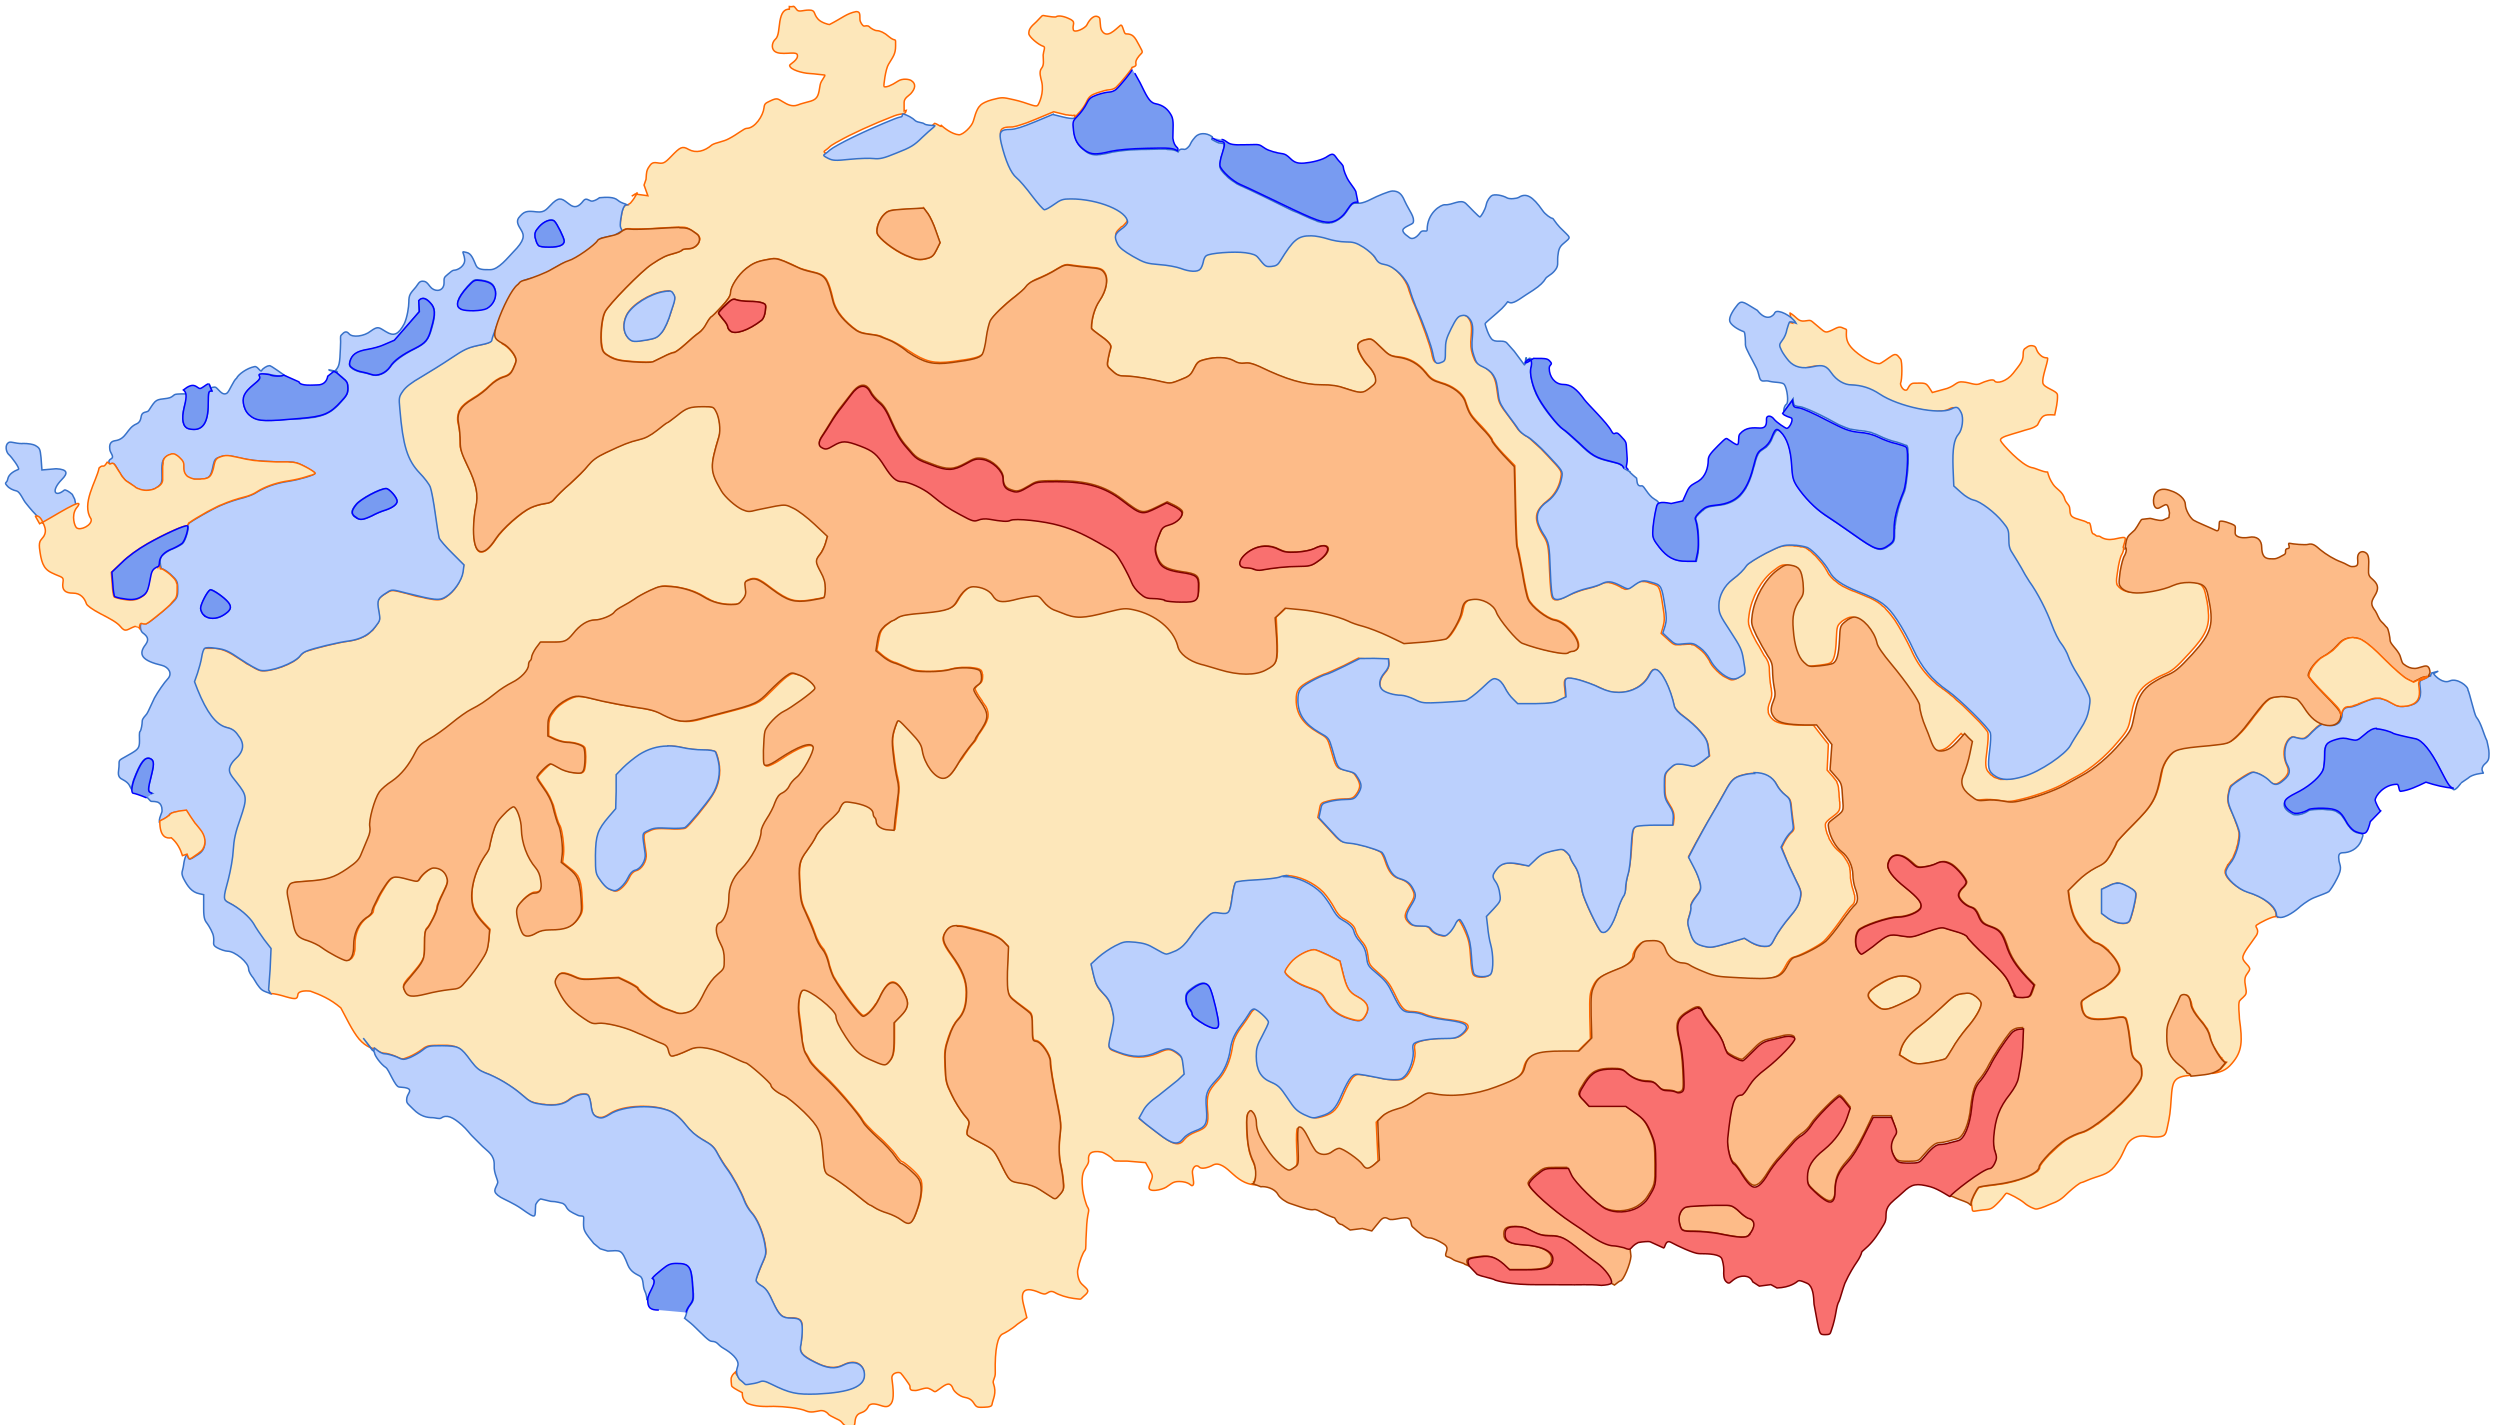 <svg xmlns="http://www.w3.org/2000/svg" id="svg2" width="1640" height="935" viewBox="-25 -273 1640 935">
  <g id="layer3" fill="#fde7ba" stroke="#f60">
    <path id="path4279" d="M495.3-268.7h-.3c-.5 0-1 .2-2.2 0v1.7c-3.3 0-5.2 2.2-6.2 8-.8 5-.7 9.8-3 11.8-1.8 1.5-3 5.5-.6 7.7 3.7 3.3 14-.2 15 2.3 1.2 3.3-5 6.4-5 7 0 3 8.8 5.2 12.8 5.4 4 .2 8.8 1 10 1 1.5 0-2.3 3.4-2.8 6.6-1 6-1.2 9-6 10.5-2.3.7-6.7 1.7-8.8 2.6-3.6 1.3-6.8-.4-9.4-2-3.6-2-3.7-3-8.3-.8-3 1.5-4 1.6-4.3 4.5-.5 5.3-6 13.6-11.4 13.6-1.7 0-6.2 4-11.7 6.8-3.6 2-8.5 2.5-11 4-5 4.3-10.5 5.7-15.4 3-4.2-2.5-5.6-1.4-11.4 4.6-4.6 4.8-5.4 4.8-9.2 4.2-3.6-.6-4.2 1-5.8 3.3-1 1.8-1.2 2.3-1.5 7.5l-1.3 3.8 2.5 7-7.4-1-1 1.6c-.7 1.4-2 3-3 4.2-1 .7-1.6 1.2-2.3 1.2-.3 0-.6 0-1 .3l-.4.3-.5.4c-.5.7-1 2-1.4 3.6l-.7 4.4c-.3 1.6-.4 3-.4 4.2v2l-.4.7c0 .5-.3 1-.5 1.3 0 .4-.4.7-1 1 0 .2 0 .3-.3.5l-1 .8-.3.3c-.5.7 1 0 1-.2l1-.5h.2l1-.7.7-.6c1-1 2-1.6 3-2l1.5-.2h1.6l1 .2h6.2c3.5 0 8-.3 12.6-.6 6-.3 10-.6 12.5-.6h1.5c3.2 0 4.2.7 6.3 2 2 1.2 4.2 2.7 4.6 3.3.6.8.8 1.5 1 2 0 .7 0 1-.3 1.7-.2 1-.8 2-1.6 2.8-.3.4-.7.8-1.2 1-1.3 1-2.8 1.4-4.5 1.4-2 0-3.8.3-4 1h-.3c-.7.6-2.6 1.4-4.7 2-5.5 1.3-8 2.6-15 7-6.5 4.5-28.3 26.6-30.6 31.4-2 4-3.2 16.3-2 22.3 0 .4 0 1 .2 1.3l.6 2c.8 1.4 2 2.3 4.5 3.7 4 2 6.6 2.7 15.7 3.3 6.2.5 12 .5 12.8 0l7-3.4c3-1.6 6-2.8 6.8-2.8.8 0 4-2.5 7.3-5.4 3.2-3 7.2-6.4 9-7.6 1.7-1.2 4-3.8 4.8-5.8 1-2 2.3-3.8 3-4.3.7-.3 4-3.5 7-7 3.4-3.7 5.3-6.4 5.8-8.2v-.7c0-4 5-11.8 10.4-16 3.8-3 6.8-4.4 12.2-5.5 6.8-1.4 7.3-1.3 12.8 1 3.2 1.2 7 3 8.8 4 1.7.8 6 2 9.3 2.8 3 .7 5 1.3 6.5 2.3.6.4 1.2.8 1.7 1.4.4.4 1 1 1.3 1.8 1.5 2.5 2.7 6.5 4.2 13 .6 2.6 1.8 5.2 3.4 7.8.2.4.4.8.7 1 2 3 5 6 8.6 9l2.6 2c2.3 1.5 4.4 2 8.5 2.6l5 .7 2.3.6c.3 0 .4 0 .5.2.6.4 3 1.4 5.2 2.2 1.7.6 5.3 2.5 9 4.8l3.7 2.4c11 7.3 16.6 8.7 29.2 7 14-1.8 18.2-3 19.8-5.5.8-1.2 2-6 2.7-10.8.5-3.5 1.3-7.3 2-9.5l.6-1.6c1.6-3.2 9.3-10.6 16.5-16 3-2 6-5 7-6.3 1-1.3 3.3-3 5.3-4C660-92 664.3-94 669-97c4-2.4 5.4-2.8 8.6-2.2 2.2.4 7.5 1 12 1.4 4 .3 6 .6 7.4 1.2 1 .4 1.8 1 2.5 2 .6 1 1 1.7 1.2 2.7l.2 1c.5 4.3-1 10-4.6 15-3 4.6-5.2 11.7-5.3 18 0 .6 2 2.3 4.4 4 6.7 4.6 9 7.2 8.3 9L702-38l-.4 3c-.3 2.3.5 3 3.3 5.4 3 3 4.5 3.4 9 3.4 1.7 0 4.6.3 8 .8 5 .7 11.5 2 16.5 3.2 2.3.6 3.7.7 6 .2l3-1 1.8-.8c6-2.3 7-3 9-7.3 2-4.2 2.8-5 6.8-6 7.5-2 14.8-1.6 19 .8 2.8 1.6 5 2 7.4 1.6 2.6-.4 5 0 9.7 2.4 18 8.5 29.7 12 41 12 6.3 0 10.6.5 15 2 5 1.6 7.6 2.5 9.7 2.7h1.7c1.7 0 3-1 5-2.6 3.2-2.3 4-3.2 4-5v-2l-.7-1.6-1-2-1.3-2-1.6-2c-1.5-1.4-3-3.2-4-5-.8-1.2-1.5-2.5-2-3.6-.4-.7-.8-1.5-1-2.3 0-.3 0-.5-.2-.8V-46c0-2 2-3.6 6-4.4.3 0 .6 0 1-.2h1.3l1 .3 1.3 1c1 .7 2.4 2 4.4 4C886-40 887-39.5 892-39c6 .6 11.4 3 15.7 7.3l2.8 3c3 4 4.7 5 9.7 6.6 3.7 1 7 2.5 9.6 4.4 3.5 2.4 6 5.3 6.8 8.5l1.6 4.4c1.5 3.8 3.4 6 9 11.7 3.7 4 6.8 8 6.8 8.7 0 .8 3.3 5 7.3 9.2l7.4 7.6.6 26c.3 14.4.8 26.6 1.2 27.2.4.6 1.8 7.8 3.3 16 1.4 8.4 3.2 16.6 4 18.4 2 4.7 12 12.6 17 13.4 7 1 15.5 10.8 15.8 16.4v1.2c-.2.6-.4 1-.8 1.5-.7.8-2 1.5-3 1.5s-2.2.5-2.8 1c-.6.7-3.4.6-7.3 0-4-.7-8.8-1.8-13.6-3.2l-4.5-1.4c-1.5-.5-3-1-4.3-1.6-.3 0-1-.5-1.6-1l-2.3-2c-4-4-9.5-11-12-15.2l-1-2.2c-1.6-5-9.4-9.4-15.6-8.5-2 0-3.6.7-4.7 1.7l-.8 1c-.3.3-.5.7-.7 1.2l-.4 1.3-.7 3.2c-.3 2.2-2 5.8-4 9.2-.4 1-1 1.7-1.4 2.5-1.6 2.5-3 4.6-4.5 5.6-.4.3-2.2.7-4.8 1l-4.5.6-5.2.5-13.2 1-10-5c-5.7-2.7-13.2-5.6-17-6.5-3.5-1-8-2.4-9.8-3.3l-3-1c-7.3-3-18.7-5.5-27.6-6.4l-10.6-1-3.4 3.3-3.3 3 .6 13.4c.6 15.4.2 16.8-6.7 20.6-6.8 3.7-18.6 3.6-31-.2l-12-3.6c-3.7-1-6.8-2.4-9.4-4-.7-.6-1.4-1-2-1.7-2-2-3.6-4-4-6.2l-1-3-1-2c-4.6-9-15-16.3-27-18.8-5.3-1-6.7-1-16.8 1.6-12.4 3.5-18 4.3-24 3-.5 0-1-.3-1.5-.5-1.6-.4-3-1-5-1.7-1-.5-3.4-1.4-5.2-2l-2.3-1.5c-1-.6-1.8-1.4-2.6-2.2l-1.4-1.6c-2-2.5-2.8-3.4-4.3-3.6h-.5c-1 0-2 0-3.6.2-2.7.3-8 1.3-11.4 2.2-7.3 1.8-10.5 1.3-13-2 0-.4-.2-.6-.4-1-.6-1-1.6-2-2.8-2.7-2.6-2-6.3-3-10-3-2 0-4 1-5.8 3-.4.2-.7.5-1 1l-.3.3c-1 1.3-2.2 2.8-3.2 4.7-3 5.6-6.4 6.8-22 8.2-10.8 1-14.8 1.7-17 3-1.4 1.2-3 2-3.4 2-.6 0-2.7 1.6-4.8 3.4-3.4 3-4 4.4-5 10l-1.2 6.5 3.8 3.3c.8.7 1.8 1.4 2.8 2 1.6 1.2 3.4 2 4.7 2.5.6 0 1.2.4 2 .6l2.2 1 4.8 2c3.2 1.4 5.4 2 9.4 2.2 1.4.2 3 .2 4.8.2 5.4 0 11.4-.6 14.6-1.6 1-.3 2.5-.6 3.8-.7l2.8-.3h4.3c1 0 1.7 0 2.5.2 2.6.2 4.7.7 5.6 1.5.5.3.8 1 1 1.8 0 .4 0 .8.3 1.3v1.4c0 2.4-.6 3.7-2.5 5-.8.5-1.6 1.3-2 2-.2.2-.4.4-.4.7v.3c0 .7 1.8 4 4 7 .4.6.8 1 1 1.7l2 2.8c1 1.8 1.4 3.4 1.5 5 0 1 0 2.2-.5 3.4-.6 2.3-2.3 5-5 9l-.8 1-1 2-.2.3v.2l-1 1.7c-1 1-1.8 2.2-3 3.5l-1.7 2.3c-1.3 1.8-2.7 3.8-3.8 5.6l-2 2.4c-4.6 7.8-7 10.3-10.4 10.3-1.3 0-2.7-.6-4.2-1.6-2.4-1.8-5-5-6.7-8.5-.5-1-1-2-1.4-3.2-.2-.6-.4-1-.5-1.7-.4-1-.6-2.2-.8-3.3-.6-3.8-2-6-8.2-12.6l-2.4-2.5-1.8-2-1.4-1.4c-2-1.8-2.2-1.3-2.8 0-1.8 4.8-2.7 7.7-3 11.2v2.3c0 2.3.4 4.8.8 8 .6 5.8 1.8 12.8 2.6 15.7 1 4 1 7 .3 12.6 0 2-.4 4.7-.7 7.2l-.8 7-.7 6.5-3.8-.2c-1.4 0-2.7-.2-3.8-.6l-1.8-1-1-1c-.2 0-.5-.5-.7-.8l-.5-1v-1c0-1-.6-2-1-2.5-.7-.3-1.2-1.4-1.2-2.4 0-.8-.2-1.5-.7-2.2 0-.2-.2-.3-.4-.5-1.8-2-5-3.3-10.5-4.3l-5.6-1h-.6c-.3 0-.6 0-1 .2-.7 0-1.2.6-2 1.6-1 1.3-1.8 3-1.8 3.6 0 .6-3 3.8-6.6 7-3.7 3.3-7.4 7.8-8.5 10-1 2.4-3.8 6.7-6 9.7-5 6.6-5.6 9.4-4.8 23 .6 9.4 1 11.6 4 18 2 4 4.6 10 5.8 13.7 1.2 3.6 3.5 8 5 9.6l.7.8c.4.7.8 1.3 1 2 1 1.8 1.8 4 2.4 6.3 0 1 .4 1.8.6 2.7.8 2.7 1.8 5.5 2.6 7l2.4 4c4 6 9 13.3 12.8 17.6l2.2 2.4c1 1 1.7 1.5 2 1.5 2 0 5.4-3.3 8-7.4.5-.4 1-1 1.3-2l1.2-2c1.6-3.7 3.2-6.3 4.7-8l.5-.6c3.5-3.8 7-2 11 5.3l1.6 3.2.5 2c.3 1 .3 2 0 3.2l-.6 1.8c-.7 1.4-2 3-3.4 4.5l-4.3 4.4v10c0 10.3-.7 13-4 16.5-2 1.8-3.2 1.6-12.2-2.6-6.8-3.4-9.6-6-15.4-15-3.7-6-5.7-9.7-6-12.3v-1c0-2.5-6-8-11.6-12.2-4.5-3.2-8.8-5.6-10.4-5-1 .4-1.8 2-2.3 4l-.5 2.2c-.5 3.2-.6 7 0 10.4.5 3.3 1.3 9.7 1.7 14 0 2.6.3 5 1 6.7 0 1 .2 1.8.4 2.5l.8 1.6c1 1.3 2.3 3.8 3.2 5.4.8 1.6 4.8 6 9 9.6 4.8 4.4 12.5 12.8 18.3 20l4.6 5.7c1.2 1.7 2.2 3 2.8 4.2.8 1.2 3.5 4.2 6.7 7.3l3.3 3c2.4 2 4.8 4.5 6.8 6.6l2.8 3 1.8 2.3c1.7 2.5 3.5 4.6 4 4.6 1.3 0 9.4 7 11.3 10l.4.7c.5.5.7 1 1 1.7.6 2.4.7 5.6 0 9.3 0 1-.2 1.8-.4 2.8l-1.3 4.7C575 526 573.5 529 571 529h-.2c-1.2 0-2.5-1-4.3-2.2-1.4-1-4-2.3-6.6-3.3l-2.6-1c-3-.8-7-2.5-8.4-3.5-1.2-.8-2.3-1.4-3-1.7h-.4c-.4 0-5.4-4-11.2-8.7-5.7-4.7-12-9.3-14.2-10.2-4-2-4.3-2.5-5-15-1.2-14.7-2.4-17.4-12.6-27.3-3.6-3.5-7.8-7-10.6-9l-2.3-1.4c-4.8-2.2-8.6-5.4-8.6-7.2 0-.2 0-.5-.5-1l-1.7-2-2.5-2.2c-4.5-4.3-10.7-9.4-11.7-9.4h-.4c-.4-.3-1.4-.6-2.7-1.2l-6-2.8c-12.2-5.8-21.6-7.5-27.3-4.8-7 3.3-11.3 4.8-12.5 4.3l-.5-.4-.5-.8-.8-2.4c0-.6-.3-1-.5-1.5-.6-1.3-1.5-2.2-2.8-2.7-1.5-.6-5-2-8.2-3.5l-6-2.5c-.3 0-2.5-1-4.8-2l-1.4-.6c-7.2-3-18.5-5.5-22.4-5-2 .4-3.4.4-5-.5h-.3c-1-.5-2.4-1.4-4.2-2.6-8.4-5.8-12.6-10.3-16.2-17.3-2-4.2-2.8-5.8-2.5-7.3 0-.5.3-1 .5-1.5 2.4-4.5 4.3-4.7 12.6-1 3.5 1.6 5.6 1.7 16.2 1l12-.7 6.4 3c3.5 1.8 6.4 3.6 6.4 4 0 1 5.3 5.5 10 9h.2c2.4 1.7 4.7 3 6.2 3.8l.7.4 7 2.6c2.4 1.2 4.2 1.3 7.5.6 5.2-1.2 7.5-3.7 12.6-14l2-3.5 2-3c.7-1 1.4-1.6 2-2.4l1-1 1-1c4.6-3.7 4.7-4 4.7-9.8 0-4.3-.7-7-2.5-10.6-3.2-6.2-3.4-12-.2-13.3 3-1 6-9 6-16v-3c.4-4.8 2-9 5-12.8.5-.7 1-1.4 1.7-2l1-1c7.2-7.3 13.5-19.2 13.5-25.5 0-.4 0-1 .3-1.5.5-1.8 1.8-4.5 3.4-6.7l.6-1.2.8-1.3c1.6-2.7 3.2-6 4-8 1.3-3.8 2.5-5.4 4.8-6.5 1.5-.7 3.2-2.3 4-3.8l.3-.6c.7-1.4 2.8-4 4.7-5.4 3.8-3 12-17.8 11-20-1.3-3.7-9.6-.7-22 7.7-3.2 2.2-7 4-8.2 4.2-2.3.2-2.3 0-2.2-9.6 0-2.8.2-5.5.3-7.8v-2.8l.5-2c.6-2.4 4.3-6.8 8-10l2-1.6c1-.7 1.8-1.3 2.7-1.7 4-2 19-12.7 20-14.6.2-.2.2-.5 0-.8 0-.4-.2-.8-.4-1.2-1-1.7-3.6-3.8-6.2-5.5-1.3-1-2.7-1.6-4-2-4.5-1.5-4.7-1.5-8.3 1-2 1.4-6.8 6-10.7 10-7.6 7.7-8.7 8.2-30 13.7-4.3 1-11.3 3-15.6 4.2-7.4 2-12.2 2-18 0-1.8-.7-3.8-1.6-6-2.8-5.2-2.6-9-3.6-18-5-6.4-.8-16.2-2.6-21.8-4-17-4-17.2-4-23.6-.8-3.7 2-7 4.4-9 7.4-1 1.5-2 2.6-2.4 3.7-.3.7-.6 1.5-.7 2.3-.3 1.2-.4 2.5-.4 4.4v5.8l4.5 2c2.5 1.2 6 2 8 2 4.3 0 10 1.8 11 3.4.2.2.3.6.4 1l.2 1.8c.5 4 0 10.6-.8 12.4-1 1.8-1.8 2-6.7 1.4-3.2-.4-7.2-1.7-9.5-3.2-2.2-1.3-4.6-2.5-5.3-2.5-1 0-3 2-5 4l-2.8 3c-.7.8-1.2 1.5-1.2 2 0 .6 2 3.7 4.4 7l1.8 2.7 1.7 3 1.3 3 1 2.3c1.3 5.3 2.5 9.4 3.4 11.6l.7 1.5c1.7 2.2 3.2 14.4 2.6 19.3l-.6 5.2 5 4c2 1.4 3.3 2.7 4.4 4.2.4.4.8 1 1 1.7l.5 1 .3 1c1 2.7 1.3 6.3 1.6 11.7.5 8.6.4 9-2.6 13.4-3.6 5-8 6.8-18 6.8-3.7 0-6.6.7-8.8 2-4 2.4-7.2 2.6-8.8.7-1-1.3-2.4-5.2-3.3-9l-.8-4v-1.7c0-2.8 1-4.4 4.3-8 3-2.8 5.4-4.3 7-4.3 4 0 5.2-2.3 4.3-8.2 0-.5 0-1-.2-1.3 0-1-.2-1.7-.5-2.4-.7-2-1.6-3.5-2.7-4.8-.8-.8-1.5-1.7-2-2.6-4.6-6.4-7.3-14.8-7.4-23 0-5.7-3-14-5-14.4-1-.2-4 2-6.8 5-4.5 4.6-5.6 6.6-7.5 13.2-1.2 4.2-2 8.2-2 8.8l-.4.7c0 .6-.6 1.6-1.3 2.6l-1 1.8c-7 10.5-10.3 23.6-8.2 32.7 0 .6.3 1.3.5 2l.7 1.6c1 2.4 3.7 6 6 8.4l4 4.2-.8 7.2c-.5 4-1 6-2.2 8.6-.5 1-1 2-2 3.3-.3.7-.8 1.4-1.3 2-2.5 4-6.6 9.3-9 12.2-4.5 5-4.8 5.2-11.4 6-3.6.2-10.4 1.4-15 2.6-9.8 2.4-12.7 2-14.4-2.2-.4-.5-.5-1-.6-1.4v-1c0-.5.2-1.2.7-2 .6-.7 1-1.6 2-2.7l1.7-1.8c4-4.8 6.4-7.5 7.7-10l1-2c.7-2.4.7-5 .7-9.4v-4.3c.4-3.6.8-5.2 1.7-6 1.8-1.5 6.5-11.4 6.5-13.7 0-.4 0-.8.3-1.4l2-4.8 1.5-3c3.3-6.7 3.6-7.7 2.5-11-.7-2-2-3.5-3.8-4.5l-1.2-.6-2-.5H260c-2.5 0-7.6 4-9.5 7.3-1 1.7-1.3 1.7-7 .3-10-2.7-11-2.4-15.4 4.2-2 3.3-4.4 7.2-5 9l-2.4 4.7c-.4 1-.8 2.5-.8 3.3 0 .8-1.7 2.7-4 4-5 3.6-8.2 10.3-8 18 0 2 0 3.6-.5 5 0 .6-.2 1-.4 1.6l-1 1.8c-1 1-1.8 1.6-3 1.6-1.4 0-7.4-3-12-5.7l-3-2-1-.6c-.4-.4-1-1-2-1.3-2-1.3-5-2.6-7.2-3.3-6.6-1.7-8.4-4-9.8-12l-2.6-13c-1.4-6.3-1.4-7.8-.2-10.3 1.3-2.8 1.7-3 11.2-3.5 14-.8 18.5-2.2 27-8.2 6.3-4.4 8-6 9.5-10.2 1-2.7 2.7-7 4-9.5 1-2.2 1.4-4 1.4-5.8v-1.7c-1-4 3-18.5 6.2-23 1.3-1.7 5-5 8.2-7 6-4.2 11.2-10.5 15.4-19 2-4.2 3.7-5.7 9-8.6 3.6-2 10-6.7 14.6-10.4 4.6-3.8 10.3-8 13-9.2 5.5-2.8 9-5 16-10.6 3-2.4 7.8-5.5 10.8-7 2.6-1.2 5-3 6.8-4.7.8-.7 1.5-1.5 2-2.3 1.2-1.6 2-3 2-4.4 0-1 .4-2.3 1-2.7.5-.4 1-1.5 1-2.5s1.3-3.6 3-6l2.8-4h7.5c8.6.2 9.8-.3 14-5.6 4.3-5.6 9.7-9 14.2-9 4 0 11.6-3 13-5.3.4-.8 3-2.5 5.3-3.8 2.5-1.4 6-3.5 7.6-4.7 1.6-1.3 6.2-3.8 10-5.6 6.5-3 7.7-3.2 14.2-2.7 2.4.2 4.8.6 7 1.2 5.3 1 10.3 3 14.7 5.8.5.4 1.2.8 2 1 1 .8 2.5 1.4 4 2 2 .7 4.3 1.2 6.5 1.5 1.6.2 3 .3 4.7.3 4.6 0 5.4-.3 7.7-3.3 2-2.7 2.3-4 2-7.6l-.4-2.5v-1c.2-1 1-1.4 2.4-2 1.5-.6 2.8-.8 4.2-.5 1 0 2 .5 3.2 1.2 2 1 4.3 2.8 7.7 5.4 10.5 7.7 14.7 9 25 7.4 4.6-.7 8.7-1.5 9-1.8.7-.3 1-3 1-6 0-4-.6-6.7-3-10.8-1-2-2-3.6-2.2-4.8-.2-.5-.4-1-.4-1.4v-1c0-.5 0-1 .2-1.2 0-.2 0-.4.2-.6l.7-1.2c.2-.4.5-1 1-1.4.6-.8 1.4-2.2 2-3.5l1-2 .6-2 1.3-4.5-8.5-8c-4.6-4.2-10.8-9-13.7-10.3-5-2.5-5.6-2.6-11.6-1.6-3.6.5-9 1.6-12.3 2.4-5.3 1.6-6 1.5-10-.2l-3.6-2c-3.7-2.8-8-7-9.8-10-7.7-13.3-7.8-15.8-1.7-35.8C448 9 447 .8 445-3.4l-.7-1-.6-.7c-.5-.7-1.2-1-2.2-1-1-.4-2.6-.4-5-.4H432c-5.5.5-8 1.8-13.2 6-3 2.6-6 4.6-6.2 4.6l-.8.4-6 4.6c-4.4 3.5-7.6 5.3-11.8 6.2-4.8 1.2-8 2.2-14.3 5l-3.4 1.6-4 2c-6 2.7-8.8 4.8-11.7 8.5-.2.4-.6.8-1 1.2 0 .2-.3.4-.5.6-1 1-2 2.4-3.3 3.7-2 2-4.5 4.4-6.7 6.3-4.4 3.7-8.8 8-10 9.7-1.5 2-3 3-6.6 3.5-2.5.3-6.7 1.5-9.2 2.7-2.7 1.2-6.6 4-10.5 7.4L311 69c-4.4 4-8.6 8.4-10.6 11.5-3.8 5.8-7 8.7-9.6 8.6h-1c-2.6-1-4-6-4-14.6 0-2.5 0-5.4.4-8 0-1.3.3-2.6.4-3.7l.6-3c1-4 1-7.7.2-12-.2-1-.5-2.2-1-3.4 0-.7-.2-1.2-.4-1.8-1-3-2.4-6.4-4.3-10.2-2-4-3-6.8-3.8-9-.5-1-.7-2.2-1-3.3v-3.5c0-3.4-.5-8.3-1.2-11-.6-2.3-.7-4.3-.3-6.2 0-.6.3-1.2.5-1.8V-3l.6-1 .6-1c.5-.8 1-1.4 1.7-2 1.5-1.6 3.6-3 6.3-4.7 3.6-2 8.5-5.8 11-8.3 2.7-2.8 6-5 8.8-5.8 2.8-.8 4-1.6 5.4-3.2.4-.5.8-1 1.2-2 1-2 2-4.5 2-5.5 0-3-4.8-9-9-11-6-14.7-6.4-5.5-6.4-5.5l-1 3c0 1.5-1.8 2.3-9.3 3.7l-2 .5c-5 1-8 2.7-15.5 7.8-5.7 3.8-14.5 9.3-19.6 12.3-6.4 3.6-10.3 6.6-12 9.3-2.7 3.7-2.8 4.4-2 11.8l.6 8.4.5 3.7c1.7 12 4 19 8 25l2.5 3.2 1.5 1.6c2.4 2.3 4.7 5.3 6 7.4.5.8 1 1.4 1 2 .2.2.3.5.4 1 1 3 2 9.6 3 16 .4 4 1 7.5 1.4 10.4l1 5c0 .5 0 .8.2 1 .5 1.3 4.4 6 8.7 10l7.6 7.6-.6 4.5c-.3 2-1.2 4.6-2.6 7 0 .3-.2.7-.5 1-1.5 2.5-3.3 4.7-5.2 6.4l-1 .8c-.7.7-1.3 1-2 1.5l-.8.5c-2.5 1.3-4.7 1.5-11.2.2-.6 0-1.3-.3-2-.5l-5.2-1-6.3-1.8c-9.6-2.4-9.6-2.4-12.8-.5-6.3 3.8-7 5-5.6 12 0 .8.2 1.5.3 2l.3 3c0 1.8-1 3-3 5.7l-1.5 2-1 .7-1.7 1.6-2 1.4c-.5 0-.8.3-1.2.5-2 1-4 1.7-6.3 2.2l-2.8.6c-.5 0-1 0-1.5.2-5 .6-19 4-25.2 6l-1.2.3c-.4 0-.7.2-1 .4-1.3.5-3 2-3.8 3-3.5 5-19.6 10.8-26 9.5-.7-.2-2-.7-3.5-1.5l-1.6-1c-.6-.2-1.2-.6-1.8-1l-2-1-2-1.4-2-1.3c-8.5-5.5-10.8-6.6-16.4-7.4h-6.2c-.7 0-1.3 0-1.6.3-.8.5-1.6 3-2 5.7 0 1.2-.5 3-1 5-.5 1.8-1 3.8-1.6 5.3l-2 5.7 2 5.3 1.2 2.7 1 2.5c5.3 11.6 10.8 18 16.8 19.4 3.2.6 5.4 2 7.5 5l.7 1 1.3 2c2 4.5.7 8.7-4.3 13l-1 1.2c-.5.5-1 1-1.2 1.5l-.8 1.5c-.2.5-.4 1-.4 1.4-.5 2.5.2 4 4.4 9.3 3.6 4.3 5.4 7 5.7 10v2.5c-.3 2.7-1.4 6-3 11.3-3 8.6-4.3 13.5-4.7 20.4-.2 3.2-1 7.7-1.7 12l-1 5-.6 2c-3.3 12.8-3.3 13.6.6 15.7 4.5 2.2 9 5.7 12.3 9l1.5 2 .6 1c.6.4 1 1 1.3 1.6l1.4 2.2c.5.7 1 1.7 1.8 2.6l2 3 2 2.6 4.5 6-.7 13.5-.7 13.6 1.5 2.6c3 0 7.7 1.3 10.6 2.2 7 2 7.4 1.4 7.8-1.5.3-2 3.8-2.7 8.2-2.2 6.3 2.3 13 5 20 11 3.3 6 7.4 15 12 20.5 4.5 5.2 9.7 6.6 10 6 2.3 2 4.5 3.2 6.4 3.2 1.6 0 5 1 7.4 2 2.2 1 3.4 1.7 4.5 1.7h.3c.5 0 1 0 1.4-.3l2.7-1c2.4-1 6-3 8-4.5 1.4-1 2.3-1.8 3.5-2.2l1-.4c1.8-.4 4-.5 8.7-.5h3.7l3 .3 1 .3c1 0 1.6.4 2.3.7 3 1 5 3.6 9 9l2.3 3c2 2.3 4 3.5 6.8 4.6l3.2 1.2 3 1.5c2.3 1 4.4 2.2 6.5 3.4 2.7 1.6 5.2 3.3 7.6 5l2.8 2.2c.4.2.8.6 1.2 1 1.5 1.2 2.6 2 3.6 3l1.4 1 1.4.7 1.4.5c.3 0 .5.2.8.3l5 1c1 0 2 0 3 .3h3c5.2.2 9.2-1 12.5-4 2-1.4 4.7-2.5 7-3h1c1-.2 2 0 2.7 0 .2 0 .4.2.5.3.2 0 .3 0 .4.2.7.6 1.6 3.4 2 6.3.6 6 1.7 7.6 5.3 8.5h2c1.4-.3 3-1 5-2.4 7.4-5 23.7-6.2 34.7-3.4l2.3.8c1.3.3 2.3.8 3.3 1.2 2.6 1.4 5.5 3.8 8.2 7 .4.5.8 1 1 1.5 1.4 1.7 2.6 3 4 4.3.8 1 1.8 1.7 2.7 2.5l1.6 1c1 .8 2 1.5 3.3 2.2 1 .4 1.6.8 2 1.2 4.4 2.5 6 4.2 8 8.4 1.8 3 4.4 7.2 6 9.2 3.6 4.8 9.4 15.5 11.4 21 1 2.6 3 6 4.5 7.7 3.7 4 7.5 12.6 9 20.7 1 6.2 1 6.6-2.5 14.4l-2.5 6.2c-.7 1.7-1 3-1 3.4 0 1 1.5 2.5 3.5 3.7 1.8 1 3 2.2 4.6 4.7 1 1.5 2 3.4 3 6 3.5 7.2 5.4 9.6 9.3 10.2h4.2c3 .3 4.7 1 5.4 3l.3 1.6v2.8c0 3-.3 7-.8 9.4-.7 2.7-.6 4.7.8 6.5 0 .2.3.4.5.7 1.5 1.5 4 3 7.8 5l1.5.7 2.8 1.3c6 2.2 10.2 2 14.8-.3 2.7-1.4 5.3-1.8 7.4-1.4.6 0 1.3.4 2 .7 1.8 1 3 2.6 3.7 4.8l.2 2.6c0 3.6-2.3 6.4-6.7 8.3-.5 0-1 .3-1.5.5-2 .7-4 1.3-6.4 1.7-4.5 1-10 1.3-17 1.6-5 0-8.6 0-12-.3l-1.6-.3c-5-.8-9.3-2.6-16.3-6-2-1-3.4-1.6-4.5-2h-1.6c-.5 0-1 .3-1.5.5-1.5.4-5 1.2-7.5 1.5-1.7.3.3.4-1.7 0-.5-.3-1.5-1.4-2-1.6-.8-.5-.4-.6-1.5-1.5-3-4.3-2.6-2.8-2.2-5-.2 1-2 1.5-3 4-.7 1.3 0 4.6 0 5.6s2.8 2.5 7 4.7c0 2.6.6 5 3.3 7 5.5 2.2 10.8 2.2 17.4 2 6.6 0 17.4 1.2 21.2 3 3.3 1.4 6.3.3 9.4-.2 2.7-.3 4.5 1.5 5 2 .3.8 2.7 2 5.4 3.3 2.8 1.2 3.4 2 4 2.8 2 2.5 5.7 4.7 7.7 1.7 1-1.5 0-4.4 2.2-7 1.8-2 5-1 7.2-5.6 1.3-2.7 6-1.3 8-.6 4.2 1.5 5.5.6 7-1.4 2-3 1.2-10 .4-16.2-.5-4 4.6-4.6 5.8-3.6.8.7 6 7.8 6 8.4 0 2.5.3 3 3.6 3 2 0 6.7-2.3 8.7-1.4 5 2 2.7 3.6 7.6 0 4-3 6.7-4.7 8.6.7.2.6 3.3 4.4 7.5 5.2 7.4 1.3 5 6.5 10 6.5 3.3 0 7.5 0 7.8-1.6.7-4.2 3.3-7.5 1-14-.8-2 1.3-3.5 1.2-7-.4-15.6 1.6-24.3 5-25.6 1.2-.5 5.8-3 9.5-6.3l6.2-4.3-2.2-8.8c-3-11.7 4.2-10 8.7-8.4 1.7.7 4.3 2 5.7 1.6 1.7-.5 3-2.6 6-1 2.7 1.7 8.4 3.5 12.6 4 6 .6 3.6 1 6.6-1.5 4.3-3.6 2.8-4-1.4-8-2.3-2.2-3-7.3-2.6-9.2 1.2-6 3.3-11.3 4.7-12.8 1-1.3.3-2.8 1-13 .4-12.7 2.4-12.4 1-15-1.3-1.8-3-8.4-3.5-12-.6-5.6-.5-9.6 1.2-13 1.2-2.2 3-4.2 2.7-6.2-.4-4 1.4-6.7 8.7-5.3 1.7.4 6.3 3.3 7 4.5 1.7 1.7 1 1.3 9.7 1.4l12 1 3.8 6.7c1.7 3.2-.6 4.8-1.5 9.2-.8 4 8.4 2 11.2.2 4-2.5 4.5-4.2 10.6-3.6 6 .7 5.8 4 7.2 2 .8-1.3-1-7.7-.5-9.3.8-3.3 3-3.8 4.4-2.3 1.4 1.6 6 .4 9-1.3 4-2.2 8.5 1.6 13.2 6 5.3 4.8 10 7 15.5 7l-1.7-.3-.4-1.7c1.3-.5 1.8-4.5 1.6-6.7v-.8l-.3-.8c0-.3 0-.6-.3-.8v-.2c0-.3 0-.6-.2-1l-.3-.8c0-.3-.2-.6-.4-1 0-.2 0-.5-.3-.8l-1-2.2v-.2c-.6-1.4-1-2.8-1.5-4.4l-.5-2.5-.5-2.8c-.4-2.8-.6-6-.8-9.8-.2-6.5 0-9 1.2-10.5 1.4-1.7 1.6-1.6 3.3.6 0 .3 0 .5.2.7l.3.6.3.7c0 .3 0 .6.2.8 0 .3 0 .6.2.8 0 .4 0 .7.2 1v1.5l.2 2c0 .3 0 .7.2 1v1l.3 1 .2 1 .3 1 .3 1 .5 1c0 .3.3.7.5 1l1.2 2.4 1 2c.2 0 .3.3.4.5v.2l1.6 2.5c4.4 6.8 12 14 14.6 14 .7 0 2.4-1 3.8-2 2.4-1.7 2.4-2 1.8-13.6-.3-7 0-12 .4-12.3 1.7-1 4 1.6 6.6 7.6 1.5 3.2 3.6 6.8 4.7 8 2.6 3 7.4 3 11 .3 1.2-1.2 3.2-2 4.2-2 2.5-.2 13.2 7.2 15.3 10.4 2.3 3.3 3.8 3.3 8 0l3.2-3-.6-12.7-.6-12.8 3.2-3.2c2.2-2 5.4-3.6 9.6-4.7 4.2-1 8.5-3 13-6.2 5.7-4 7-4.6 10-4 12.2 2.7 28.2 1 42-4.2 14.8-5.7 17.6-7.7 19-13.7 2-7.8 7.5-10 24.6-10h10.4l4.3-4.4 4.4-4.2-.4-14.8c-.2-13.6 0-15.2 2-19.6 2.4-5.2 4.3-6.5 15.7-11 6.7-2.4 10.6-6 10.6-9.4 0-1.2 1.2-3.7 2.7-5.6 2.6-3 3.6-3.4 8.2-3.5 4.4 0 7 .6 8.4 3.3.2 0 .3.3.4.6.3 0 .4.4.5.7 0 .3.3.5.4 1 0 .2 0 .5.2.8 0 .3 0 .5.2.8l.4.7c2 3.4 6.5 6.4 10 6.4 1.8 0 4 .7 4.8 1.4 1 .7 5 2.7 9.2 4.5 6.7 2.6 9.2 3 21.3 3.8 25.5 1.5 29 .6 33.4-8 1.7-3.4 3.4-5.3 5.2-5.7 5-1.4 16.2-7.3 19.8-10.4 2-1.8 6.7-7.6 10.5-13 3.7-5.4 7.5-10.4 8.4-11 1.3-1 1.8-3 1.5-5.6 0-.4 0-1-.4-1.5 0-.6-.2-1-.4-1.8l-.6-2-.3-1-.2-.6v-.3l-.5-2.4-.4-2.4v-2l-.2-2.4c0-.4 0-.8-.2-1.2v-1l-.4-1.2-.3-1-.5-1-.6-1c0-.5-.4-.8-.6-1l-.6-1c-1.2-2-2.6-3.5-4.2-4.8-1.7-1.3-3.3-3.2-4.8-5.5l-.5-1-.7-1-.5-1c0-.5-.2-1-.4-1.2l-.4-1-.5-1c0-.5-.2-.8-.3-1.2l-.3-1-.2-1-.2-1c-.3-2.5.2-3 2.4-5 6.8-5.2 7.3-5 7-11v-.4l-.2-.7c0-1 0-1.6-.2-2.6 0-2-.2-3.7-.4-5 0-.7 0-1.3-.2-1.8 0-.3 0-.5-.2-.8 0-.2 0-.4-.2-.6l-.2-.7-.3-.5v-.6l-2.6-3.3-3.8-4.3.4-8.4.4-8.6-5-6.3-4.8-6.2h-7c-12.8-.2-18-1.4-20.6-4.7-.5-.6-1-1.2-1.2-1.8l-.4-.6s0-.3-.2-.5c0-.2 0-.4-.2-.6v-.7c-.4-1.8 0-3.8 1.2-6.7 1-2.6 1.4-4.3.8-7.7 0-.6 0-1-.3-1.8 0-.7-.2-1.6-.4-2.6-.3-2.8-.6-6-.6-8 0-1.6 0-2.8-.4-4l-.3-1.2c0-.4-.3-.7-.4-1l-.6-1.3-.8-1.3-1-1.3-3.3-6c-1.5-2.2-2.8-4.7-3.8-6.8-.5-1-1-1.8-1.2-2.6l-.8-2-.6-1.5v-.2c0-.2 0-.4-.2-.7l-.2-.6v-.6c-.3-1.6 0-3.2.3-5.7 1.5-11 8-23 16.2-29 4.5-3.5 5.7-4 9-3.4 3 .5 5 1.4 6.2 3.6v.7c0 .3.4.6.5 1v.3l.2.6.3 1 .3 1.2.3 3c.6 6.7.5 7.6-2 11-4 6-5 11-4.4 19.6 0 1.3.3 2.6.4 3.8l.3 1.8v1.8l.4 1.6c0 .6.2 1 .3 1.6v.3l.4 1.2.6 1.3c0 .4.3 1 .4 1.3l.6 1.3.5 1.2.8 1c.8 1.4 1.7 2.5 2.6 3.4 3 3 3.4 3 10.3 2.2 4-.4 7.8-1 8.8-1.6 2.6-1.3 3.8-5.7 4.2-15.5.4-9 .5-9 3.8-12 2-1.4 4.6-2.7 6-2.7 3.6 0 8.4 4.3 11.7 9.6.7 1 1.2 2 1.6 3l.7 1.3.5 1.5c0 .5.3 1 .4 1.5v.5l.3.5c0 .3.3.7.6 1v.2l1 1.3c1.6 2.6 4.2 6.2 7.5 10 7 8.6 13.2 17 16.4 22.4 0 .5.4 1 .6 1.4l.7 1.3c0 .3.3.6.4 1l.2 1v.4c0 .4 0 .8.2 1.2 0 .5 0 1 .2 1.5 0 .7.2 1.3.4 2v.2l.5 1.6.6 2c0 .7.4 1.4.7 2l.7 2 .8 2 1.8 4 1.4 3.8c.3 1 .6 1.6 1 2.3l.3 1 .4 1 .5.5c1.6 2.5 3.4 3 6.5 2.4 3-.6 5-2 8.7-6l4.8-5 2.5 2.4 2.6 2.5-1.5 7.7c-.6 4.3-2.3 10-3.5 12.5-1.4 2.8-2 5.3-1.6 7.5v1l.4.8c0 .4.3.7.4 1l.5 1c1 1.4 2.4 2.8 4.3 4.2 4.2 3.2 5 3.4 9.8 2.8 3-.4 8 0 11.4.5 5.3 1 7 1 15-1 9.8-2.4 22.5-7.2 27.3-10.2 1.8-1 5.8-3.4 9-5 8.6-4.6 18.3-12.8 26-22 5.4-6.2 7-8.7 8-13.4l2-9.4c2-7.8 5-12.6 10.6-16.3 3-2 7-4.2 9-5 6.2-2.5 8.5-4.4 17.6-14.4 10.7-11.7 13.6-17.3 12.2-29 0-1-.2-2-.4-3 0-1-.3-2-.5-3l-.7-3.3c0-.5-.2-1-.3-1.2 0-.4-.2-.8-.3-1 0-.5-.2-.8-.3-1 0-.4-.3-.7-.5-1 0-.3-.3-.5-.4-.8-1.7-2.6-4.5-3.4-10.4-3.6-4.8 0-7.6.5-11 2-6.2 3-20.4 5.7-26.5 5-3-.5-5.5-1.6-7-3.2l-1.3-1.5s0-.3-.2-.4v-.5l-.2-.4v-.4c-.2-1.4 0-3.5.7-7.6.6-4.6 1.8-9.4 2.7-10.7.8-1.3 1.3-3.3 1.2-4.5-.3 0-.3-.2-.3-.3.7-2.6 2-5.8 1-6.3-3.3-.8-10 3.7-16.3-.8-.6-.4-2 0-2.4-.4 0-.2-.3-.3-.4-.4l-1-.7c-2.7 0-1.4-8.7-4-7.3-2.5-2-8.4-2.3-10.6-4.4-1.6-1.7-1-4-1.5-6-.5-1.8-2.4-3-3-5-1.4-5.4-5.4-6.5-7.8-10-2-3-2.6-4.6-3.6-8-3.2 0-7.7-2.6-10.6-3-6.5-1.5-19.4-15.5-20.2-17.6-.8-2.4 5.5-3.6 13.2-6 4-1.5 8-1.7 11-4.3 3.2-6.4 3.5-7 11.3-6.6.8-4 2-8.3 1.8-13 0-3-9-4.6-9.6-8-.6-3.7 3-12.5 3.2-16 0-1-2 .4-4.8-2.2-3.8-3.5-1.7-5.7-5.3-6.2-2.6-.4-4.3 1.7-5 2-.5.5-1 1-1 3.7 0 4.6-2.2 6.7-6.6 12.4-4.3 5.5-10.8 7-12.2 5-.8-1.6-5.6 0-10 2-2.8 1-6.4-1-10.5-1.3-4.6-.6-4.4 2-10.5 4.2l-9.8 2.7-2.4-3.7c-2-2.6-2.2-2.6-9.8-2.4-3.3.2-3.6 4.5-5 4.6-2.4.2-4-3.8-3.6-4.7 1-2 1.2-14 0-15.7-1.8-2-2.6-4.4-6-2-1.7 1-6.8 5-8 5-3.3 0-10-3-16-8.3-4.5-4-5.6-7-5.6-11s.7-2.8-2-4c-2.5-1.3-3.4-.7-7.4 1.3-5 2.3-4.3 1.5-10.6-3.6-4-3.3-2.8-3-7.5-2.4-4.4.5-5-2.8-9.7-5.4.3 0 1 5 1.2 5l.7 1.8-1.5-.4-1.2-.3h-1.6c-.3.5-1 2.6-1.5 5-.6 2.3-2 5.5-3.3 7-2 3-2 3.3-.5 6.5 1 2 3 5 4.8 7l.7 1c.3 0 .5.3.8.5l.8.7 1 .5s0 .2.3.2l.5.2c.4 0 .7.3 1 .4l1 .4.6.2h.3v.2l2 .2h1c1.3.2 2.5 0 3.8 0l2.6-.6c2-.4 3.6-.6 5-.6.4 0 .8 0 1.2.2h.2c.2 0 .4 0 .6.2.3 0 .5 0 .7.2.3 0 .5.2.7.4.2 0 .4.2.6.4l.4.5c.2 0 .4.3.6.5.6.6 1 1.4 1.8 2.3 2 2.8 4.3 5 7 6.4l1 .5 1 .2c.2 0 .5.3 1 .3l1.5.3h.2c.6.2 1.2.2 1.8.2 2 0 4 .3 6 .6l1 .4 1.2.3h.4c4.6 1.2 8.4 4 12.3 6.2.4.2 1 .4 1.3.7l1.4.7c.3 0 .6 0 .8.2l.7.4 1.6.7c1 .5 2 1 3.3 1.3l3.3 1.2 3.4 1 3.5 1 3.5.7 3.4.6 3.4.6 3 .4h3c1 .2 2 .2 2.8 0 2.6 0 4.7-.4 6.2-1.2 1.5-.8 2.5-1.2 3.4-1h.4l.3.3.2.3.4.3c.5.6 1 1.5 1.7 2.8 1.6 3.3.6 11-2 14-3 3.3-4 9.7-3.5 22l.3 12 5 4.2 1 1 1 .8 1 .8 1.3.7 1 .5h.2c.3 0 .6.3 1 .4l1 .3s.3 0 .5.2h.2l.7.2.6.3h.3l1 .6 1.2.7 1.2.8 1.3 1 1.3 1c.4 0 1 .4 1.3 1h.4l1 1 1.4 1 1.5 1 1.3 1.3 1.2 1v.2c1.2 1 2.3 2.3 3.3 3.5 3.5 4.2 3.8 5.2 3.8 10.7 0 3.8.4 5.7 1.6 8l1.6 2.6 3 5c.8 1.5 1.6 2.8 2 3.8 1.2 2.4 3.7 6.4 5.5 9 4 5.6 8.4 13.5 11.7 21l3 7.3c1.7 4.7 4.5 10.3 6.2 12.4 1.7 2.2 3.8 6 4.7 8.7 1 2.2 3 6.2 4.8 9.5.4.3.7 1 1 1.2 2 3.3 5 8.4 6.4 11.3l1 1.8c1.5 3.5 1.5 4.7.5 10-1 5-2.4 8.5-5.7 13.6-2.6 4-5.6 8.5-6.6 10.5-.6 1-1.7 2.4-3 3.8-1.6 1.4-3.4 3-5.4 4.4l-4.2 3c-6 4-12.7 7.5-18 9l-3 1c-3 .7-5.8 1-8 1h-2.3c-.3-.2-.6-.2-1-.3 0 0 0-.2-.2-.2-.3 0-.5 0-.7-.2-.4 0-.7-.2-1-.3l-1-.3-.7-.5c-.2 0-.5-.4-.7-.6l-.8-.5-.7-.7-.6-.7c-2.6-2.5-2.7-5.7-1.4-14.8.7-5.2 1-10.4.5-11.7 0 0 0-.4-.3-.7-.8-1.2-2.6-3.4-5-6l-6.2-6.2c-3-3-6-6-9-8.3l-2-2-2-1.5c-.5-.5-1-1-1.4-1.2 0 0 0-.2-.3-.3l-1.4-1c-.6-.5-1.2-1-2-1.4-.5-.4-1-1-1.7-1.3l-2-1.5-1.5-1.4-1.6-1.4-1.6-1.6c-4.6-4.7-8.3-10-11.4-16.5l-1-2.2c-2.7-5.8-7.5-14.5-10.6-19.2l-1.2-1.6-1.2-1.6c-1.2-1.5-2.3-2.8-3.5-4-.3-.5-.7-1-1-1.2l-1.4-1c-.3-.5-1-.8-1.3-1.2l-1.4-1-1.6-1-1.8-1-2-1-2-.8-2.3-1-5.3-2.2-2-.7-1.6-.7-1.7-.8-1.4-.7-1.5-.7-1.2-.8-1.3-.8-1-.8-1.2-1-1-.7-.8-.8-1-1c-1-1-2-2.4-2.5-3.6-1-1.8-2.2-3.8-3.8-5.8l-4-4.6c-.5-.4-.8-.8-1.2-1l-1-1-1-1-.8-.6h-.2c-.3-.4-.6-.6-1-.8l-1.4-1c-.2 0-.5 0-.8-.2l-1-.3h-1.2l-1.3-.4c-.5 0-1 0-1.4-.2h-1.5l-1.5-.3h-1.3c-5.8 0-7.2.4-17.2 5.5l-6.3 3.6-3.4 2.3-2.6 2s0 .2-.2.3c-1.3 2-3 3.8-5 5.8l-4.3 3.5-3 2.5c-3.8 4-6 9.3-6 14.4 0 3 0 4.4 1.5 7.2 1 2 2.8 5 6 9.5 4.4 7 6.3 10 7.4 13.5.6 1.5 1 3 1.2 5 1.2 7.3 1.5 8.8 0 10l-2 1.4c-1.5 1-2.7 1.5-4 1.6h-.8l-1-.3-.8-.4-2-1-1-.5-.8-.5-1-.8-1-.7-1-1c-.2 0-.5-.4-.8-.7-1.5-1.5-3-3-4-4.8-.4-.6-.8-1.3-1-2-.8-1.4-2-3-3-4.4l-2-2-2-1.6-2.4-1.8-.5-.2c-.2 0-.4-.2-.5-.3h-1l-.6-.4h-.5c-1 0-2.3 0-4.4.2-.7 0-1.3 0-2 .2h-3.2l-.5-.2c-.4 0-.6 0-.7-.2-.2 0-.3-.2-.5-.3-.2 0-.4-.2-.6-.4l-.5-.4-1.2-1-1.3-1.2-4.2-3.8 1.3-4.6c1-3.6 1-6.3 0-12-1.3-9-2-12.6-3.7-14.5-.3 0-.5-.2-.7-.4-.3 0-.5-.2-.7-.3 0 0-.3 0-.4-.2l-.5-.2-1-.3-2-.6c-.7-.4-1.4-.5-2-.7-.3 0-.6 0-.8-.2h-1.6c-1-.2-1.7 0-2.5.2-.5 0-1 .3-1.4.6l-.6.4c-1.2.6-2.3 1.4-3.8 2.5-1 .8-1.8 1.3-2.6 1.4h-.7l-1-.5-1.3-.5c-.4-.4-1-.7-1.6-1l-2-1c-.3 0-.6-.2-.8-.3-.4 0-.7-.3-1-.4l-1-.3-1.2-.3c-.4 0-.6 0-.8-.2-1 0-1.8 0-2.7.2-.6 0-1 .3-1.5.5l-1.4.6-1.5.7c-2 .8-5 1.7-7.8 2.3-2.6.6-6 1.8-8.8 3l-2.3 1c-2.4 1.3-4.4 2.2-6 2.7l-1.4.4H995l-.3-.2-.4-.2-.3-.3h-.2l-.3-.4c-1-1.2-1.5-6.8-2-18-.6-17-1-18.3-4.7-24-1.3-2-2.8-5.3-3.4-7.5-1.2-4.4-.2-8 3.5-11.5.3-.6 1-1 1.6-1.6l1-.8 2.6-2.3c3.5-3.5 6-8.4 6.8-13.5.3-1.6.5-2.6 0-3.7 0-.4-.3-.8-.6-1.3-1-1.8-3.6-4.4-8.4-9.6l-4-4.2-2.2-2-2-1.8L980 16l-1.4-1.3-1-.7-.3-.3-1-.6-.8-.4-.8-.6-.8-.7-1-.6-.7-.7-.6-.6c-.5-.4-.8-1-1-1.2-1-1.6-4.2-6-7-9.7-4.2-5.3-5.5-8-6-11.7-.8-6-1.2-8.7-2-10.8-.3-1.2-.8-2.2-1.6-3.4-.4-.8-1-1.6-2-2.3 0-.2-.3-.5-.6-.7l-1-.7-.8-.8-1-.6-1-.5-.6-.2-.8-.4-1-.6-1-.6-.3-.3c-.6-.4-1-.8-1-1-.8-1-1-2.3-1.8-4-1.3-4-1.6-7-1-12.7.6-7.5 0-9.8-3-13l-.4-.2h-.4l-.6-.4c-.2 0-.3 0-.5-.2-.7 0-1.5 0-2.5.2-.3 0-.5 0-.8.3l-.7.3c-1.5 1-2.8 3-5 7.6-3.3 6.4-4 8.4-4 14.3 0 5 0 6.4-1 7.2l-1.6.7c-1 .4-1.7.6-2.2.6-.2 0-.3 0-.5-.2h-.3l-.2-.2h-.2l-.3-.3c-.7-.7-1.2-2.5-1.8-5.6-1-5-6-18.8-11-31-1.3-2.6-2.6-6.2-3.5-9-.3-.8-.6-1.6-.7-2.3l-.5-1.2c0-.4-.3-1-.5-1.3-1.3-2.8-3.2-5.5-5.5-7.8-.4-.5-.8-1-1.2-1.2l-1.2-1-1-1-1.3-.8c-.8-.6-1.6-1-2.4-1.3l-1.2-.5-1-.3-1.3-.2h-.3c-.2-.2-.5-.2-.7-.3l-1-.3-.7-.6c-.2 0-.4-.3-.6-.5-.7-.7-1.3-1.5-2-2.5-.3-.7-1-1.6-2-2.6l-1-1-1-1-1.3-1-1-1-1.3-.6-1.7-1-1.4-1h-.8c-.2-.3-.4-.4-.7-.5l-1-.5-1.4-.4h-4.4c-.4 0-1 0-1.3-.3H854l-4-.8h-.4l-1.5-.4c-.4-.3-1-.4-1.3-.5-.5 0-1-.2-1.3-.3l-1.2-.3c-.4 0-1-.3-1.3-.4l-1.6-.3-1.4-.3-1.3-.3h-.2c-1 0-1.7 0-2.4-.2h-2.6c-1 0-2 .2-2.8.4-1 0-1.7.3-2.5.6L826-117c-.7.5-1.4 1-2 1.8-2.7 2.4-5.4 6.3-9 12.5-.8 1-1.3 1.7-2 2.3-1 1-2 1.2-4 1.4H805.6c0-.2-.3-.2-.4-.3 0-.2-.3-.3-.4-.4-.2 0-.3 0-.4-.3-.2 0-.3-.2-.5-.4-.8-.6-1.5-1.4-2.4-2.6l-1.5-2-.5-.5-.6-.7c-.4 0-.6-.3-1-.4-.2-.3-.5-.4-1-.6l-1-.3c-.2 0-.7 0-1-.2l-1.6-.3-1.7-.3c-.5 0-1 0-1.5-.2h-3.5c-1.2-.2-2.5-.2-3.8 0-2 0-4 0-6 .2-2 0-4 .3-5.7.6-2.8.4-4.8 1-5.5 1.4-.8.6-1.7 2.5-2 4.3-.4 1.7-1.2 3.8-1.8 4.5-.6.8-1.7 1.2-3.2 1.3h-3.2l-1-.3c-.3 0-.7 0-1-.2l-1-.3c-.4 0-.7-.2-1-.3-.4 0-.8-.2-1-.3l-1.2-.5c-.3 0-.7-.4-1-.5-.6 0-1-.2-1.6-.3-.5 0-1-.3-1.7-.4l-1.6-.4-2-.4-2-.3-2-.2h-2l-2.7-.4H730l-2.3-.6-.4-.2-1-.3c-.2 0-.5 0-.8-.4-.3 0-.5-.2-.8-.3l-2-1-2-1-2.7-1.5-1.2-.8c-.3 0-.6-.3-1-.5l-1.7-1-1.4-1.2-1-.7-.3-.2-1-1c-1-.8-1.6-1.7-2-2.6-2-4-2-5.8.3-8l2-2c.4 0 .6-.3 1-.5l1.3-1.4c1-1 1.7-2 1.7-2.7 0-1.2-.5-2.3-1.3-3.5-.5-.7-1.2-1.3-2-2l-.8-.7-1-.5-1-.6-1-.8-1-.7-1.3-.6-1.2-.6-.5-.3-.7-.3-2.7-1-3-1-3-.8-3-.8-3.4-.5-3.3-.4h-1.6l-1.7-.2h-7c-1 0-1.8.4-2.5.6l-2.4 1-2.7 2c-2.8 2-5.6 3.5-6.3 3.5h-.4c-.2 0-.4-.4-.7-.6l-.8-.7c-1.6-1.7-3.8-4.4-6-7.6-3.3-4.2-7.2-9-9.4-11l-1-1-.7-.4-1.3-1.6c-3-4-5.8-11-8-20.7-1-4.6-1-7 .7-8 1-.7 2.8-1 5.3-1 .7 0 1.6 0 2.6-.3 1-.2 2.2-.5 3.6-1 2.5-.7 6-2 10-3.7l12-5 5.7 1.4 2.4.6c1 0 1.6.2 2.3.3h1l.8.2c.6 0 1 0 1-.2h.6v1c0 .3 0 .6-.2 1 .5-.8 1.2-1.7 2.4-3 2-1.8 4.4-5.3 5.5-7.7 1.7-3.6 3-4.6 7-6 3-1 6.4-2 8-2 1.3 0 3.4-.7 4.5-1.7 2.5-2.3 10.5-12 10.5-13 4.8-1.5.7-2 3.4-6 3.3-5 4.6-2.2 1.2-8.5-3-5.8-4.3-7.5-8.7-7.5-1.6 0-2-6.7-3.6-5.6-3.5 2.8-9 9.3-12.4 3.2-1.2-2.4-.6-7.6-1.5-8.3-3-2.5-6.2 1-8 4.6-1 2.4-8.2 5.8-9 3.5-1-3.8 2.6-5.2-3.3-7.6-4-1.8-7-1.8-8-1-.6.4-4.8-.2-6.4-.5-3.5-.7-2-.7-6.5 3.7-4 3.6-5 5-5 7.8 0 2 6.2 7.4 9.6 8.4 1.5.5 0 3-.2 5.7 0 3 .8 6.4-1 8.6-2 2.3-.5 6.5 0 8.7 1.8 7.3-1.7 14.7-2.6 15.7-1.5 1.5-6.5-1.7-15.7-3.7-7.7-1.8-7.8-1.6-14.2 0-3.7 1-6.3 2.4-7.3 3.3-1.7 1.6-3 3.4-5 10.7-1 3.6-6.7 9-9.4 9-4.7-.3-10.2-4.8-12-6.5 2 2.8-2.7-1-4-1l-8 7.5c-3 3-5 4.8-8.5 6.5l-4.7 2.2-3 1.2c-2.3 1-4 1.6-5.7 2-3 1.2-5 1.7-7 1.7h-1.2c-.5 0-1 0-1.4-.2h-2.4c-3.3 0-8.4 0-13 .6-3.5.4-6 .6-7.8.6H523c-.4 0-.8 0-1.2-.2-.4 0-.8 0-1.2-.2-.3 0-.7-.3-1-.4l-1-.5-1.6-1-1-.6-.2-.3c-.3-.2-.2-.4 0-.7.7-.6 2-1.3 3.7-3 .5-.4 1.2-1 2.2-1.5 1-.6 2-1.3 3.5-2 8-4.6 22.7-11.3 36.4-16.6 4.7-1.7 6.3-1 7.2-2 .3-.3.5-.8.7-1.6l-1.4.4v-5.7c0-2.8 3.2-4.4 4.3-5.6 3-3.3 3.8-6.5.3-8.7-1.2-.8-5.6-1.6-8.6.4-4.5 3-8 4.3-9.2 3.6-.4-.3 1-11.6 3-14.7 3-5 4.6-6.7 4.6-12 0-6.4.4-2-4.3-6-3-2.7-6-4-8-4-1.3 0-4-1.5-5-2.6-1-1-2.6-.4-3.4-.4-.8 0-2.7-2.5-2.7-4.5 0-3.6 0-5-2.5-5-6.2 1.2-9.2 4.3-17.5 8.5-.6 0-5.3-1.2-7.4-3.5-3.4-3.7-1.4-6-6-6-3.8 0-6.4 1.4-7.8 0-1.5-2-2-2.5-2.5-2.5zm-102.7 123l.6-1-1.3 1h.6zm-.7 0h-.3l-2.2 1.4 1.7-1c.3 0 .5-.2.7-.4zm189 9.3l2.8 3.5c1.4 2 3.8 7 5.2 11.4l2.7 7.8-2.3 4.7c-1.7 3.5-3 4.7-5.8 5.5-5.3 1.4-7 1.2-14.6-2-7.4-3.2-17.4-11-18.5-14.4-1-3 1.4-9.5 4.7-12.6 2.6-2.5 3.6-2.7 14.3-3.2l11.5-.6zM413-82.2h.8v.2c1.4 0 2 .6 2.8 2 1.4 2 1.3 3-1.4 11.5-1.7 5.7-4 11-6 13.4-2.8 3.3-4 4-9.6 5-8.8 1.4-10 1.3-12.5-1.3-3.3-3.6-3.7-9.5-1-15 3.4-6.7 15-14.2 25-15.6 1 0 1.5 0 2-.2zM867 159l9.3.3 9.6.3.3 2.8c0 2-.7 4-3 6.4-3.3 4-4 8.5-1.4 11 1.8 2 7.8 3.7 12.4 3.7 1.7 0 5.6 1.2 8.5 2.6 5 2.8 5.7 3 18 2.3 7-.4 14-1 15.6-1.3 2-.5 6.5-4 10.7-8 6.8-6.4 7.7-7 10.2-6 1.7.5 3.5 2.5 5 5.4 1.2 2.5 3.6 6 5.3 7.6l3 3 11.7-.2c9.5-.2 12.4-.6 15.8-2.4l4-2-.5-5.5c-1-7.6 0-8 9-6 4 1 10 3.4 13.7 5 5 2.6 8 3.3 12.5 3.3 8.6 0 16.6-4.5 20-11.4 1.7-3 2.6-4 4.3-3.7 3.8.5 9.7 12.2 12.3 24.2.6 1.7 3 4.2 6.8 7 3.3 2.4 8 6.7 10.5 9.6 3.6 4.3 4.7 6.3 5.2 10.6l.7 5.2-4.7 3.6c-3 2.2-5.4 3.4-6.3 3-1-.3-3.8-1-6.5-1.2-4.5-.5-5-.3-8.4 2.8-3.3 3.3-3.4 3.7-3.4 11 0 7 .3 8.4 3 12.7 2.4 3.7 3 5.7 3 9l-.5 4.2H1062c-6 0-11.8.3-13 .7-2.8 1-3 2.3-3.8 16-.4 5.8-1.3 13-2.2 15.7-.8 2.8-1.5 6.7-1.5 8.6 0 2-.7 4.6-1.6 5.8-1 1.4-2.5 5-3.6 8.4-3.6 11.5-7.7 17-11 15-2-1.3-11.5-21.5-12.4-26.4-2-11.2-2.7-13.5-5.4-17.6-1.5-2.4-2.7-4.7-2.7-5.2s-1-2-2.5-3c-2.4-2.3-2.5-2.3-9.4-.8-5.6 1.4-7.7 2.4-11 5.8l-4.3 4-6.3-1c-8-1.6-11.7-.7-14.8 3.4-3 4-3 5-.6 8.5 1 1.5 2.2 5 2.5 7.5.7 4.7.5 5-4 10l-4.8 5 .7 6.8c.4 3.8 1.3 9 2 12 1.8 5.7 2 16 .5 18.8-1.5 2.6-9.4 3-11.3.5-.8-1-1.5-5.6-1.8-11.4-.5-8-1-11.2-3.6-17-1.7-4-3.7-7.5-4.4-7.5-.7 0-2 1.6-3 3.4-.8 2-2.5 4.3-3.8 5.5-2 2-2.6 2-6 1-2.3-.7-4.7-2.3-5.5-3.6-1.3-2-2.4-2.4-6.8-2.4-4.5 0-6-.5-7.7-2.4-3-3-2.8-5 .8-11 3.5-5.6 3.7-7 1.7-10.8-2-3.8-4.2-5.5-8.5-6.8-4.3-1.2-7-4.5-9.3-11.7-1-3-2.5-5.8-3.3-6-4.2-2.4-15.3-5.5-20.3-6-5.7-.4-5.8-.5-13-8.5l-7.5-8 1-4.8c.7-4.6 1-4.7 6-6 2.6-.7 7.2-1.3 10-1.3 5.7 0 6.4-.4 9-4.3 2-3.5 2-5.5-.4-9.6-2.2-3.6-2.3-3.6-8.8-5.3-4.7-1-5-1.5-8.5-14-2-7-2.2-7-8.5-10.6-9.5-5.5-14-12-14-21.2 0-6.3 1.5-8.4 8.7-12.3 3.6-2 8-4 9.4-4.5 1.6-.3 7.3-3 13-5.6l9.8-5zm-453.6 57.4c3 0 6 .3 9 1 3.7 1 10 1.6 13.8 1.6 4.6 0 7.6.5 8.3 1.3.5.7 1.5 3.6 2 6.5 1.7 7.3 0 15.7-4.2 22-4 6.4-15.3 20-17.4 21.3-.8.7-5.7 1-10.8.6-7.7-.4-10-.2-13.2 1.5-4.3 2-4 1-2 15 .6 4.5-3 10.4-6.8 11-1.6.6-3.2 2-4.5 5-2 4.3-6.4 8.5-8.8 8.4-.7 0-2.5-.6-4-1.3-1.2-.5-3.7-3-5.4-5.5-3-4.3-3-4.6-3-16.2 0-13.4 1-16.7 9-25.8l4-5 .2-11 .2-11.2 4.5-4.6c2.4-2.5 7.2-6.4 10.5-8.6 5.6-3.5 12-5.4 18.8-5.5zm712.6 18h.2c7 0 12 2.6 14.7 8 1 2 3.6 5 5.5 6.5 3.2 2.3 3.5 3 4 10l1.3 10c.4 2 0 3-1.7 4.4-1.2 1-3 3.6-4.2 5.7l-2 4 2.3 5.8c1 3 4 9.6 6.4 14.4 4.3 8.5 4.4 9 3.4 13.7-1 3.7-2.7 6.7-7.2 12-3.4 4-7.5 9.7-9.2 13-3 5.6-3 6-7.2 6-2.7 0-5.8-1-8.7-2.8l-4.4-2.7-9.2 2.8c-11.8 3.5-12.6 3.6-17.4 2.4-5.5-1.4-7-3-9-10-1.7-5.2-1.7-6.2-.4-10 .8-2.4 1.3-5.2 1-6-.2-1.2 1-3.8 3.2-6.4 3.2-4 3.6-5 3-8.6-.4-2.3-2.2-7.2-4.2-11l-3.5-6.7 4.7-8.8c2.7-5 7.2-13 10.2-18 3-5 7-12.2 9-15.8 4.3-8 6-9.5 12-11 2.7-.7 5-1 7.4-1zm-306.8 67c7.4 0 17.7 4.5 24 11 2.3 2.5 5.4 7 7 10 1.6 3.2 3.8 6 5.7 7 5.5 3 7.7 5.2 8.3 8 .3 1.6 2 4.7 4 7 2.7 3 3.6 5.3 4.2 9.7.7 5.8 1 6 7 11.3 5.3 4.4 7.3 7 10.3 13.2 5 10.6 6.6 12 12.3 12 2.5 0 6.3 1 8.3 2 2.3 1 8 2.3 13 3 11.3 1.3 14.8 2.5 14.8 5 0 1.2-1.5 3.2-3.4 4.7-3 2.5-4.4 2.8-11.8 2.8-8.4 0-16.6 1.4-19 3.3-1 .8-1.2 2.3-.8 4.5 1 4.6-2 13.3-5.2 16.8-2.2 2.3-3.6 2.8-7.4 2.8-2.4 0-6.3-.4-8.6-1-2.2-.6-7-1.5-10.5-2-6-1-6.5-1-9 1.3-1.2 1.3-4 6.3-6 11-4 9.8-6.4 12.5-13.6 14.6-5 1.4-5.3 1.4-11-1.3-5-2.4-6.4-3.8-11-11-5-7-6.2-8.3-10.8-10-6.7-3-9.7-8-9.7-17.2 0-5 .4-7 4-13.4 2-4 4-8 4-8.7 0-2-7.7-8.8-9.7-8.8-1 0-2.4 1.3-3.3 3-1 1.7-3.3 5-5 7.4-4.6 6-6.2 9.7-7 15.4-1.3 8.2-4.6 15.8-9.2 20.7-6.8 7.4-7.6 9.8-7 19.3 1 10-.2 12-7.6 14.7-3.2 1.2-6 3-7.4 4.8-3.5 4.7-7 4-16.6-3.2l-10.3-8-2.5-2 2.3-4.5c1.5-3.2 4.5-6.3 10.3-10.5 4.5-3.4 10-7.8 12.6-10l4.3-4-.7-5.7c-.6-5.2-1-6-4.4-8.4-4.7-3.3-5.8-3.3-13 0-8 3.4-16 3.3-25-.3-8-3-7.4-1.5-4.3-15 1.4-6.2 1.4-7.4 0-13-1.3-5-2.6-7.3-6-11-3.8-3.7-4.8-5.6-6.2-11.6l-1.6-7 5-4.3c2.5-2.4 7.4-5.8 10.7-7.5 5.5-2.8 6.4-3 13.2-2.4 5.5.6 8.3 1.4 13 4.2 3 2 6.3 3.4 7.2 3.4 1 0 3.8-1.2 6.5-2.5 3.7-2 6-4 9-9 2.4-3.5 6.5-8.6 9.3-11.3 5-5 5-5 10.2-4.3 6.2 1 6.6.3 8.2-11 .6-4.5 1.6-8.6 2.2-9.2.6-.6 6.6-1.3 13.4-1.6 6.8-.4 13.8-1.2 15.4-2 1.3-.4 3-.7 4.6-.7v-.6zm-216.5 32.8c2 0 4.2.3 7.3 1 13.7 3.4 20 5.8 23.2 9.2l3.2 3.3-.6 11.6c-.3 6.3-.2 13.7 0 16.3.8 4.2 1.5 5.2 6.5 9l8 6c1.7 1.4 2 2.8 2 10.2 0 8 .3 8.5 2.5 8.8 3.4.5 9.3 9 9.4 13.4 0 4 1.5 13.4 5 30 1.7 8.7 2 12.4 1.4 17-1 8-1 16 .4 21.4.6 2.3 1.3 6.7 1.6 10 .5 5 .3 6-2 8.8-3 3.5-3.2 3.6-6.6 1.3l-7-4.5c-3-2-6.8-3.3-11.8-4-8.3-1.4-7.8-1-14.7-14.7-3.7-7.3-4.4-8-13-12.2-4-2-7.8-4.2-8-5-.4-1 0-3 .6-5 1-3.2 1-3.6-3-8.2-2-2.6-5.7-8.4-7.8-12.7-3.6-7.3-4-8.6-4.4-18.7-.5-9.7-.2-11.7 2.2-19 1.8-5.3 4-9.3 6-11.6 4-4.2 5.7-9.3 5.7-18 0-7.7-2.8-14.5-10-24.5-5.8-8-6.4-11-3.3-15.3 1.7-2.5 3.7-3.6 6.8-3.6l.3-.2z"/>
    <path id="path4267" d="M1564.4 171.5s-9.8 1 0 0z"/>
    <path id="path4265" d="M1564.2 171.5l-.3.2z"/>
    <path id="path4263" d="M1473.4 183.6c-1.6 0-3.2 0-4.8.2l.4.2c-3 .4-4.4.7-7 3l-2 2c-1.4 2-3.3 4.3-6 7.6-1 1.6-2.6 3.5-4.2 5.6-1 1.4-2.5 3-4 4.7l-2 2-2 2-2 1.5-.3.2-.8.5-.2.2h-.3c-2.2 1.3-5 1.6-13.3 2.4h-1l-11 1c-6.4 1-9.6 1.7-12 3.3v.3l-.8.7c-.8.7-1.5 1.5-2.3 2.5-1.8 2.3-3 4.8-4 7.5l-.6 2.8c-3 15.7-5.2 20.3-16.3 31.5l-2.2 2.3c-5.7 5.6-10.4 10.7-11 11.8v.5c-.4 1-2 4-3.6 7l-3.5 5c-1.6 1.4-3.4 2.4-6.5 4-4 2-8.6 5.3-12.2 9l-6 6 .7 5.5c0 .7.2 1.6.4 2.5.7 3 1.6 6.3 2.5 8.6 2 5 7.2 12 11.2 15.5l1 1c.3 0 .6.5 1 .6.5.4 1 .7 1.5.8.2 0 .4 0 .6.2.3 0 .5 0 .7.2l2.6 1.3 1.4 1 1.3 1c.3.5.8.8 1.2 1l1 1.5c3.8 3.8 6.7 8.5 6.7 11.7 0 1.7-2.4 5-5.2 7.7l-1 1-4.2 3c-4.2 2-8.6 4.6-12.3 7-.6.4-1 1-1.5 1-1 1-1 2-.6 4.5.3 2.7 1.2 4.6 2.5 6 .2 0 .4.2.6.4l.8.3 1 .4.7.3c1.2.3 2.6.4 4.2.5h1.2c3.3 0 8.4-.4 11.2-1 1.8-.2 3.2-.4 4.2-.3h.7l.7.3c.2 0 .3 0 .5.2l.4.3c.7.8 1.8 6.3 2.7 13.3 1 10 1.4 11.7 3.5 13.7l1 1c.3 0 .6.4 1 .7 1.7 1.7 2.2 3 2.3 6.4 0 4.3-.3 5.5-5.6 12.4l-1.6 2c-1.8 2-3.8 4.3-6 6.5l-4.5 4-.2.2v.3c-3.8 3.3-7.6 6.4-11 9l-.7.3-.7.5c-2.8 2-5.4 3.5-7.4 4.3 0 0-.3 0-.4.2h-.5c0 .2-.2.2-.2.2-3 .8-8 3-11 5s-7.2 6-11 9.6c-3.4 3.6-6.2 7-6.2 8.2 0 .7-.3 1.4-1 2 0 .3-.2.4-.3.5l-.6.5c-.3 0-.5.3-.7.4-2.4 1.8-6.4 3.6-11.4 5-1.4.5-2.8 1-4.3 1.2-3.4 1-7 1.5-11 2l-7.7 1-2.5.6-.5.2c-1.2 1.2-3.4 5.4-4.4 8l-.4 2.2c0 .7 0 1.3.2 1.7l.3 2.4c.3 2 1.2 1 6.6.4 5.3-.6 5.8 0 11-5.5 3.4-3.4 4-5.5 5-5.5 1.2 0 8.6 3.8 11.5 6.3 3 2.6 6 3.6 7.3 4 1.5.3 5-1 9.5-3 5.5-2 7.6-3.3 12.3-8 3.3-3 7.5-6.3 8.4-6.3.8 0 5.3-2.3 9-3.4 7.8-2.5 11-3.4 16.5-12.7 3.4-6 3.8-10.6 9.3-13.3 4.8-2.4 9-.5 13.5-.5 6.6 0 7-1.4 8-6 .3-1.5 1.8-7.6 2.2-13.6.6-7.2.6-13.2 2.3-16.4 1.8-3.2 5.2-4 11.2-4.6v-.3c-.3-.4-1-.8-2.3-1.3 0 0 0-.2-.3-.3 0 0 0-.3-.2-.5-.2 0-.3-.4-.5-.6l-.6-.7c-1-1-2.2-2-3.6-3-1-1-2.2-2-3-3l-1-.8-.6-1-.7-1-.6-1-.6-1-.4-1.3-.4-1.2-.3-1.2V413c-.2-.4-.3-1-.3-1.4 0-.5 0-1-.2-1.5v-7.5l.3-1.6c0-.7.3-1 .4-1.7l.6-1.7.7-1.8 1-2 1-2.5c.7-1 1.2-2.2 1.7-3.3l1.4-3 1-2.3.6-1.3v-.3h.2s0-.2.2-.2v-.2h.2c0-.2 0-.2.2-.3l.2-.2h.8l.2-.3h.8l-.4-.2h.7l.7.2h.3v.2h.3l.4.3c.2 0 .3.2.4.4l.2.3c0 .3.2.4.3.6.4.4.6.8.7 1.3l.5 1.3.4 1.7c0 .4 0 .7.2 1 0 .4.3.8.4 1.2l.5 1c.2.5.4 1 .7 1.3l.8 1.3 1 1.4c.6 1 1.4 2 2.3 3l1.4 1.6 1 1.5 1 1.4 1 1.3.5 1.4.6 1.2.4 1.2c0 .5.3 1 .3 1.3l.3 1.3.3 1.2.5 1.3.6 1.3.7 1.5 1 1.4c0 .4.5 1 .7 1.3l.8 1.3c.3.5.6 1 1 1.3 0 .4.4.7.7 1 .4.5.6 1 1 1 0 .6.4 1 .6 1l.7 1c.7.6 1.3 1 1.7 1l-3.6 4.2c-2 1.4-3.5 2.2-5.8 3 5.4-.7 9.3-2 13-6.5 7-8 7-14.8 5-29.2 0-3-1-9.2 0-11.8 1-1.5 4-3.3 4.3-5 .7-2.2-1.3-6.5-.6-10 .4-2.7 3.3-4.5 3-6.4-.6-2.2-4.5-4.5-4.5-7 0-3.2 5.3-9.2 9-14.8 2.3-4.2-1.6-5.3 0-6.6 2-1.5 10-5.6 12.5-5.6.2-1 1 0 1.7.3l-.6-.4-.8-.6v-1.2l-.3-1.2-.6-1.2-.4-.5-.3-.6c-.2-.5-.5-1-.8-1-1.7-2-3.3-3.3-5-4.5-1.5-1-3-2-4.8-2.7-4-2-8.2-2.8-11.8-5-3.7-2.5-8.3-6-9.4-10v-1.4l.2-.7v-.2l.6-1v-.3l.5-.8.4-1c.2 0 .4-.4.6-.6l.6-.8c.4-.5.8-1 1.2-1.8l.3-.3 1-1.6v-.4l.6-1.3.5-1.3 1-2.5v-.7c.5-1.3 1-2.6 1-4 .4-1.4.5-2.7.6-4V273c-.2-.2-.2-.5-.3-1l-.3-1c0-.5-.3-1-.4-1.4l-.5-1.5c-.3-1-1-2.2-1.2-3.4l-.7-1.7-.7-1.8-2-4.3c-1-2.5-1.2-4-1.3-5.7 0-.8 0-1.6.2-2.6l.7-3.3v-.2l.2-.8.3-.6c0-.4.2-.7.4-1l.3-.4 1.4-1 3-2.4c3-2 5.8-4 9-5.3h1.5c1 .2 2 .5 3 1 4.5 1 7.3 7.6 12.2 6.6l1.8-1c2.4-1.8 4.7-3.7 5.6-6.6V231.3l-.3-.7c0-.3 0-.5-.2-.7 0-.3-.2-.5-.3-.7 0-.3-.3-.5-.4-1-2.2-5-2.2-12 1.7-16.4l.7-.6 1.3-.8h.8c3 .8 5 1.3 6.4 1 .4 0 1 0 1.3-.3l1-.8 1.4-1 .7-.7 1.7-1.8 2.2-2c.3-.5.7-.8 1-1 1.7-1.4 3-2 4-2l1-.2h.2l-.8-.4h.3l-.7-.3-.6-.2c-.3 0-.7-.3-1-.4-.3 0-.6 0-1-.3l-1-.4c-1-.6-1.7-1-2.6-1.8l-.8-.7c-4-2.8-5.4-10.3-10-12-2.8-.8-5.5-1.2-8.2-1.2zm-4.2 145l.2.2h.5-.8zm-105-22.2c1 0 2 .3 3 .7l1 .5 3 1.4c4 2 5 3 5 5 0 3-2.4 13-3.8 16.4-.2.5-.4 1-.6 1-1.3 1.8-5 1.8-8.8.6l-1-.5-3-1.5-1-.6-4.2-3.2v-15.8l4-2c2.7-1.4 4.5-2 6.4-2z"/>
    <path id="path4261" d="M1470.2 328.4c.7.2 1.5.3 2.4.2 0 0-1.2-.3-2.4-.2z"/>
    <path id="path4245" d="M1223.3 367.2h-.8c-.8 0-1.6 0-2.5.3-3.4.6-7.2 2.2-11.5 5-6 3.5-8.3 5.6-7.7 8 0 .3 0 .6.2.8.6 1.3 2 2.7 3.8 4.4l2 1.5.8.6 1.7 1c1.8.5 3.6.4 6.3-.5.4 0 1-.3 1.4-.5 2-.7 4.3-1.8 7.3-3.3 2.2-1 4-2 5.4-2.8 1-.6 1.7-1.2 2.3-1.7 1-.8 1.6-1.5 2-2.2 1.3-3.2 1.5-5 0-6.6l-1-.8c-.6-.5-1.3-1-2-1.3l-2-.6-1-.4c-.5-.3-1.2-.4-1.8-.5-.6-.2-1.3-.3-2-.3h-1z"/>
    <path id="path4243" d="M1266.3 378.5h-1l-2.8.3c-4.7.7-6 1.5-14 9-5 4.6-11.2 10-14 12.2-6.6 4.7-11 10-12.4 15.2l-1 3.8 4.8 3c5.3 3.4 8 3.6 17.7 1.6 3.7-.8 7.2-1.7 7.8-2 .5-.4 2.6-3.5 4.6-7 2-3.5 6-9.3 9-13 5.5-6 9-12.3 9.7-15.7v-1c0-1-1.5-3-3.4-4.3-.2 0-.3-.2-.5-.3l-.6-.4-1-.7c-.3 0-.5-.2-.7-.3-.3 0-.5-.2-.7-.3-.5 0-1 0-1.4-.2z"/>
  </g>
  <g id="layer4">
    <path id="path10" fill="#bbd0fd" stroke="#3771c8" d="M567.2-198.4c-1 3.2.5 1-5.7 3.5-18.3 7.3-38.2 17-42.2 20.4-3.8 3.7-6 2.8-1 5.4 3 1.5 4.7 1.6 14.3.6 6-.6 13-.8 15.4-.5 4 .4 6.4 0 15.3-3.7 9-3.5 11.5-5 16.5-10 6.4-6.2 9.8-8 8-8-1.8 0-5.3-.2-6.4-1-1-1-4-.8-5.8-2-2-2-5.6-4-8.4-4.6zm98.8.3l-12 5c-8 3.3-13 5-16.2 5-6.6 0-7.7 1.6-6 9 2.8 11.6 6.3 19.7 10 22.7 2 1.6 6.6 7 10.3 12 3.8 5 7.4 9 8 9 1 0 3.7-1.6 6.4-3.5 4.4-3.2 5.8-3.6 11-3.6 17.8 0 37.2 8 37.2 15.3 0 .7-1.8 3-4 4.4-4.5 3.3-5 5-2.5 10 1.3 2.4 4 4.5 10 8 7.6 4.3 9 4.7 17.4 5.4 5 .3 11.3 1.5 14 2.5 5.7 2.2 11 2.5 12.7.5.8-.7 1.6-2.8 2-4.5.3-1.8 1-3.7 2-4.3 2-1.8 18.4-3 25.7-2 5 .7 7 1.5 8.4 3.3 4.8 6 5 6 8.7 5.7 3-.3 4.2-1 5.8-3.7 8.6-14 11.6-16.5 20.3-16.4 2.8 0 7.6 1 10.7 2 3 1 8.3 2 11.7 2 5.3 0 7 .5 12 3.6 3 2 6.6 5 7.7 7 1.6 3 3 3.7 6.3 4.3 6 1 14.3 9.2 16.2 16.2.7 2.7 2.5 7.8 4 11.4 5.4 12 10.3 26 11.2 31 1.2 6 2 7 5.4 5.6 2.7-1 2.8-1.4 2.8-8 0-5.8.6-7.8 3.8-14.3 3-6 4.4-8 6.6-8.4 1.8-.5 3.2-.2 4.3.8 3 3 3.6 5.4 3 13-.6 5.6-.4 8.6 1 12.6 1.5 4.6 2.2 5.5 6 7.2 2.8 1.2 5.4 3.3 6.7 5.4 2 3.3 2.3 4.7 3.5 14.2.5 3.7 2 6.4 6 11.7 2.8 3.8 6 8 7 9.7 1 1.5 3.5 3.6 5.7 4.7 2.2 1 8.3 6.5 13.7 12.3 9.7 10.3 9.8 10.5 9 14.5-1 6.2-4.4 12-9.2 15.6-6 4.2-7.8 8.5-6.4 14 .6 2 2.2 5.5 3.5 7.4 3.7 5.7 4 7 4.6 24 .4 11.2 1 16.8 2 18 1.6 2 4.8 1.3 11.2-2.2 2.5-1.4 7.5-3.2 11-4 3.7-.8 8-2.2 9.4-3 4-2 6.5-1.8 12.4 1.2 5 2.6 5.2 2.6 7.8.7 5.8-4.3 7-4.6 12.8-2.8 6.2 1.7 6.5 2 8.7 16.5 1 5.8 1 8.5 0 12l-1.5 4.7 4.2 4c4 3.6 4.3 3.7 10 3 5.5-.5 6.2-.3 10.2 2.6 2.4 1.7 5.2 5 6.7 8 2.7 5.4 9 11 13.6 12.3 2.3.5 3.8.2 6.2-1.3 3.7-2.2 3.6-1.6 2-11.2-1-6.5-2-8.5-8.6-18.6-7-10.6-7.5-11.8-7.5-17 0-6.2 3.4-12.7 9-17 4.3-3.2 7.3-6.2 9.3-9.2 1-1.3 6.6-4.8 12.6-8 10-5 11.5-5.5 17.2-5.3 3.5 0 8 .8 10 1.6 3.6 1.7 11.6 10.3 14.4 15.7 2.5 5 8.4 9 18.4 13 15.4 6 19.5 9 26 18.8 3.2 4.7 8 13.4 10.6 19.2 5.4 11.8 12.3 20.2 22.8 27.4 7.2 5 27 24.4 27.8 27.5.4 1.3.2 6.5-.5 11.7-1.4 11-1 13.5 3.5 16.5 4.3 3 10 3 19 .3 10.4-3 27.3-14.4 30.5-20.3 1-2 4-6.7 6.5-10.6 3.3-5 4.8-8.6 5.7-13.4 1-6.2 1-7-1.5-12-1.4-2.8-4.3-8-6.4-11.2-2.2-3.4-4.7-8.3-5.6-11-.8-2.5-3-6.4-4.7-8.6-1.7-2-4.5-7.7-6.2-12.4-3.4-9.3-9.4-21-14.7-28.3-1.7-2.5-4-6.5-5.3-9-1.2-2-3.5-6-5.2-8.6-2.6-3.8-3-5.5-3-10.6 0-5.5-.4-6.5-4-10.8-5-6.3-14.7-13.6-19-14.4-2-.4-5.5-2.4-8.3-5l-4.8-4.3-.5-12c-.4-12.2.6-18.6 3.6-22 2.5-2.8 3.5-10.6 1.8-14-2-4-3-4.3-6.5-2.5-8 4-34.6-1.5-47-9.8-6-4-12-5.8-18.4-6-4.8 0-10-3-13.4-8-3.2-4.6-5.5-5.4-11.7-4-7.2 1.7-12.5.4-16.2-3.8-1.7-2-4-5.2-4.8-7-1.6-3.3-1.5-3.6.6-6.5 1.3-1.5 2.7-4.7 3-7 .7-2.4 1.4-4.5 1.8-5 .3-.2 2.2 0 4.2.8-2.5-4.7-12-9.5-13.8-7-1 2.4-5.6 6.3-11.6-1.4-8-4.7-10-7-12.7-4-3 3.6-6 8.3-5.4 11 .5 2.4 5 5.5 9.3 7 1 .5 1 7 1 8.6 0 2.4 4.4 9.4 7.3 15.4 1.5 3 1.7 6.5 2.7 7.6 1.4 1.6 3 0 6 1 3.3.8 8.2.4 9.5 2 2 2.8 3 12 1.4 13-1.5 1-2 4.3-1.7 5.4l6-8.8c0 1 .3 2 .4 2.6 0 .4.2.6.3 1 0 .2.3.5.6.7.3 0 .5 0 .7.2.6.3 1.5.4 2.7.5.6 0 1.5.4 2.7.8 3.6 1.3 9.5 4 15.2 7l7.4 4c2.6 1 4.5 2 6.3 2.5.3 0 .7.3 1 .4.7 0 1.3.2 2 .3l4.5.7c.6 0 1.3 0 2 .2.5 0 1 0 1.7.2l3.3.7c.6 0 1 .4 1.6.6 1.5.5 3 1 4.4 1.8 3 1.5 8 3.4 11.2 4 2.2.7 4.4 1.4 5.7 2 .4 0 .8.2 1 .3v.2l.4.6c.2.4.2 1 .3 1.7V24c.2.5.2 1.2.2 1.8V31l-.2 2.3c0 1.6-.2 3.2-.4 4.8l-.6 4.8c0 .8-.2 1.4-.3 2-.2 1.4-.4 2.6-.7 3.6 0 .4-.3.8-.4 1.2l-1.6 4-1.3 3.6-1 3.5-1.4 6-.4 2.7c0 1-.3 2-.4 2.8v1.3c-.2.5-.2 1-.2 1.3 0 7 0 7.4-3.4 10-.3 0-.7.4-1 .6l-1 .7c-.4 0-.7.4-1 .5-.6.3-1.3.5-2 .6-2.6.5-5.7-1-11-4.4l-7.3-5c-7.2-5.2-15.8-11-19-13-.7-.6-1.5-1-2.2-1.7-2.4-1.8-4.8-4-7-6.4-1.7-1.6-3.2-3.3-4.6-5l-3-4c-.5-.6-1-1-1-1.5l-1-1.3-1-2.2-.3-.4V42c-.4-.8-.6-1.6-.8-2.7l-.5-4c0-1 0-2-.2-3l-.3-3.5-.5-3.5-.7-3.2c0-1-.4-2-.7-3-.5-1.7-1.2-3.4-2-4.8l-1.3-2c-.4-.7-1-1.2-1.5-1.7-.5-.6-1-1-1.3-1.2h-.5c-.8-.4-1.4-.2-2 .7-.3.3-.5.7-.7 1.2-.6 1-1.2 2-1.8 3.7 0 .3-.3.7-.4 1l-.6 1-.6 1-2 2.3-1.8 1.2-1.7 1.2-1 .8c0 .2 0 .3-.2.5l-.5.5-.3.6c0 .3-.2.5-.3.7l-.4.8-1.3 4v.5l-1 3.2c-.5 2-1 4-1.7 5.7-.6 1.7-1.2 3.3-2 4.8-.2.6-.5 1.2-1 1.7v.4l-1.3 2-1.2 1.6-1 1.2-.3.4-.7.7-.8.7c-1.7 1.4-3.4 2.4-5.4 3.2l-1.6.6-2 .6c-1.5.3-3 .6-4.6.7l-3.5.5c-2 .3-3.6.8-5 1.8l-1 1c-.5.2-1 .5-1.3 1-1 .8-1.7 1.5-2.3 2.3-.4.2-.6.7-.8 1l-.3 1v.5l1 3.3.6 4.2c.2 3 .4 6.5.3 9.5V86c0 1-.2 1.8-.3 2.6v1l-1.2 5.6h-6c-2 0-3.8-.2-5.4-.5l-1.2-.3c-.4 0-.8-.2-1.2-.4-.4 0-.7-.2-1-.4-2-.8-3.6-2-5.3-3.4l-1-1c-.3-.2-.7-.5-1-1-.7-.6-1.3-1.4-2-2.2l-2.8-4-1-2c0-.5-.3-.8-.4-1.2v-4c0-1.2.2-2.6.4-4 .5-3.8 1.3-8 2-11.3.7-2.4 2.5-2.7-1.5-5-4.6-2.7-6.8-9-8.4-8.8-3.4.7-3-3-3.4-5-2.8-2.2-7-6.3-4-4l-4.2-2.4c-.4-1-.8-1.6-1.5-2.2h-.5c-1.2-1-3-1.4-6.6-2.2-7.6-1.8-10.7-3-15.6-7-1.6-1.4-3.4-3-5.6-5.2l-6.3-5.7-4-3.5c-.6-.3-1-.7-1.6-1.2l-1-1-1-1-2-2.2c-2-2.4-4.6-5.5-6.7-8.6l-2-3-1.7-3-1.5-2.8-.6-1.5-1.2-3c0-.4-.2-1-.4-1.4l-1-4.3c-.4-1.8-.6-3.5-.6-5 0-1 .2-2 .5-2.8l.5-1.7.2-1.4v-1.1c-.2-.5-.4-1-.8-1.2l-1-.3c-.4-.3-1 1.7-1.4 1.6-.3 0 0 0-.8-2 0 0 .3 3.2 0 0-.6-.2-.4 4.8-1.2 4.8l-6.7-9-4.8-5.4c-2.2-2.3-6.6-.2-9.3-2-2.6-1.8-5-10-5-10.6 0-.7 7.4-6.5 11-10 6-6.2 2.3-4.4 5.5-3.8 3 .6 8-4 15-8.2 4.6-3 7-5.6 8-7.4.8-1.6 3.6-2.5 5.8-5 3.3-3.6 2-5.4 2.4-9.8.5-4.5 1-6.3 4-8.7 5-4.4 4.8-2.8-2.6-10.3-3.3-3.5-4.3-6-5-6-1 0-4.7-2.6-6.3-5-6.8-9.8-11-11.7-15.6-8.8-1.6 1-6.3 1.3-7.8.4-2.7-1.6-8.5-2.8-10.3-1.3-.8.7-2.7 2.6-3.4 6-.7 3.3-3.4 7.5-4 7.8-.5.5-7.5-7.2-9.3-8.8-3.5-3.3-9 1.2-13.7.8-2.7-.2-11.8 5.4-11.7 16.5 0 1.8-3-.4-4.4 1.6-3.2 4.5-5.8 4.4-7 3.6-.4-.5-5-3-4.5-5.2.5-2 6.4-3.7 6.7-4.7 1.3-3.7-2.5-7.6-5.6-14.4-2-4.8-4.2-6.4-8-6.4-2 0-10 3.3-14 5.4-6.3 3.3-9 2.6-9 2.6h-2c-.3 0-.4 0-.5.2l-.7.3c-.4.2-.7.5-1 1-.2 0-.4.2-.5.3 0 .2 0 .3-.2.5-.6.7-1 1.6-1.8 2.7l-2 2.7-1.5 1.4-2.3 1.7c-1.5 1-2.8 1.6-4.2 2-.6 0-1.2 0-1.7.3h-.7c-.7 0-1.5 0-2.2-.2h-1l-4-1-.4-.3c-2.3-.8-5.2-2-9-3.8-2-1-4.3-2-7-3l-19.3-9.5c-6.2-3-13-6.2-15-7l-2-1-2-1.4-1-.6c-1.5-1-3-2.2-4-3.4-1.4-1.2-2.4-2.5-3.2-3.5l-.4-.7-.3-.7-.2-.5v-.6c0-1 0-2.5.4-4 0-1.3.5-2.5 1-3.7 1-3.5 1.6-5.5 1.2-6.5 0-.3 0-.5-.3-.6 0-.2-.4-.3-.6-.4h-1l-.4-.2h-1c-.7-.3-2-.8-3-1.4l-1.7-1 .3-1.7c-4.2-3-8.7-2.4-11 0-.8 1-2.4 2.6-3.3 4.7-.8 2-3 3.6-3.7 3.6-1.3 0-3-1-4.4 1.6-.7-.5-1.4-.8-2.3-1l-.8-.2c-.7-.2-1.6-.3-2.6-.3-.7 0-1.5 0-2.4-.3-2.8 0-6.5 0-12 .2-2.7 0-5.2 0-7.6.2-2.3 0-4.6.2-6.6.4-3 .3-5.6.6-7.7 1-.7 0-1.3.2-2 .4-2.2.5-4.2 1-6 1.2-.3 0-.7 0-1 .2-1 0-1.6 0-2.3.2-2.4 0-4-.4-5.8-1.3l-1.5-1c-.6-.4-1-1-1.7-1.3-.5-.4-1-1-1.5-1.3l-1.2-1.4c-1-1.4-2-3-2.4-5l-.6-2c0-.7-.3-1.4-.3-2.3-.4-3.6-.5-5 .4-6.5.2-1.5.4-2-.4-2-.8.5-4.2 0-7.4-.8l-6-1.5zm-298 55c-1.3 1-3.8 2.3-5.2 2-1.7-.5-3.3-2.3-5-.3-3.4 4.5-6 5-9.3 2.4-4.3-3.2-6-5.3-10.7-1-4 3.7-5 6.6-10.6 6-6.6-.8-8.4-.6-12 4-1.7 2.5 0 5.2 1.5 7.6 2.6 4 2.4 7.2-5 14.7-3.4 3.5-9.7 11.6-15 11.6-4 0-8 .3-9.4-2.7-1.8-4-3-8-6.3-8.6-4-1-1.8-.5-1.2 4.3.6 4.4-4.3 7.4-7.2 7.4-.7 0-2.3 1.3-4 2.8-2.5 2-2.3 2.4-2.3 5.4 0 5-4.7 6.4-8.2 3.5-1.4-1.2-2.7-4-4.7-4.4-3.3-.6-3.5 1-5.6 3.7-3.6 4.2-4.6 5-4.6 9.8 0 3-1 10-3 14.3-3.8 7-6.7 8.5-12 5.2-4.6-2.7-5-4-10-.4-4.3 3.5-12 4.4-14.2 1.8-1.7-2-3-1.5-5 .7-1.2 1.3-.2 1.4-.7 9-.4 9.8-.7 11.6-3.3 14.4 4.7 2.5-4.5-.3-4.2-.3l4.5 1 .5.8 3.7 3 1 1 1 .8c.7.8 1.2 1.5 1.4 2.4.3.8.4 1.7.4 3 0 2-.3 3.4-1.4 5-.6 1-1.6 2.2-3 3.6-1.3 1.6-2.6 3-3.8 4l-2.5 2-1.3.8-2.8 1.5c-2 .8-4 1.4-6.8 2l-7 .8c-1 0-2 .2-2.8.3L164 2c-7.7.7-13 1-16.5.7-6-.4-10.8-3.7-12.4-9.3 0-.7-.2-1.4-.3-2v-1c-.3-5.8 4.3-9 8.2-12.4l1-1c.6-.5 1-1 1.2-1.4.4-.4.5-.8.5-1v-.7l-.4-.8v-.4c7.2-1.2 9.2 1.6 17 1l-5.7-4c-5.4-3.7-4.5-2.7-5.4-2.7-1 0-4 1.8-4.5 3-.7 1.7-2.7-3-4.7-2.5-5.2 1-10.7 5.2-11.8 7.6-2 1.4-4.7 8.5-6.2 9.7-2.6 2-4.8-1.3-6.6-3-1.4-1.2-1-1-4-.5-2 .4-5.8 2-7.7 1.3-2.7-1-2-3-4.6-1-1.6 1-2.3 3.8-3 3.8-.7 0-7.2-.2-8.6.5-1.4 1-2 2-4.8 2.4-7.6 1-7.2.4-12 7.8-1 1.5-2.4.8-4 2-2 1.6-.2 5.2-4.2 7-6.4 2.7-6.4 10-14 11-2 .3-4 1.4-3.5 5.4 0 2.5 3.3 5 1 6.4-3 1.6-.8 3.6-.8 3.6 2.3-1 2.7-.8 5.6 4.4 1.6 3 4 6 5.2 6.8 1.2.6 3.5 2.2 5 3.5 4 3.6 11.7 3.5 15.7 0 2.5-2 2.7-3 2.5-9.2-.3-7.7.7-9.8 5-11.5 1-.3 1.7-.5 2.3-.4 1 0 2 .6 3.8 2.2 2.6 2.4 3.2 3.7 3 6.5-.4 5.5 3 8 10.6 7.7 6.4-.4 7.4-1.3 9-9.5.8-3.6 1.4-4.3 4.8-5.4 3.4-1 5.3-1 13.3 1 6.8 1.5 13 2 22.6 2.3 12.7 0 13.4 0 19.5 3.3 3.6 2 6.5 3.8 6.5 4.3 0 1-9.6 4-17.3 5.2-8.8 1.3-16 4-22.2 8-1.4.8-4.6 2-7 2.7-5.3 1.3-10.3 3-15 5-7 3-19 10.2-21 11.7l-1.2 2h.3c1 1-1.5 9.7-3.4 11.4-.8.8-3.3 2.2-5.7 3.2-2.7 1-5.4 2.5-8 5-1.7 2.7-1 5.5-.3 8.3 1.6.3 3.6 1.6 6 3.7 4.5 4.2 4.8 4.7 4.8 10 0 5-.3 5.5-4.6 9.7-2.6 2.4-7.3 6.4-10.4 8.8-5 4-6 4.5-8 3.5-2-.8-2 5 0 6.4 2.7 2 4.6 4 2 7.6-5.3 6.7-2.5 10.7 10.7 13.8 4 1 7.3 5.2 3.6 9-1.8 1.8-6.5 8.5-8.6 12.4-2 4-4 9-5 10.4-1 1.4-3 3-3 4.8 0 1.8-.6 5.7-1.4 6.7-.7.4-.4 3.8-.4 6.3 0 4.3-.8 5.4-5.2 8-8.4 5-8.2 3.7-8.2 7.5 0 4-1.5 6.8 1 9 1 .7 4.4 2 5.8 4.6 1.7 3.5 2.5 4.5 4 4.5 1 0 3.7 1 6 2 2 1.2 3.6 4 4.4 4 .7 0 4 0 5 1 1 .6 2 2.2 2 4.7.3 1.8-1.8 4-1.8 7.6 0 0 5.8-3 6.3-4 .6-1.5 2.3-2 6-2.5l5.2-.6 2.8 4.4c1.6 2.5 4.4 6.3 6.2 8.5 4.8 5.6 4.4 12.4-1 15.7L101 290c-2 1-2.2 1-3.3-2.6 0 0-1.6 1.3-2.3 7.3-.5 4-2 4.5 0 8.6 2.7 5.2 5.4 9 10.4 10l2.8.6v9.2c0 7 1 8 2.5 10 1 1.4 3.8 6 4 8.6.6 4-1.3 5 2.3 7 2.3 1.3 5.5 2.3 7 2.3 4.5 0 13.7 7.3 13.7 11.7 0 1.7 1.8 4.4 3 5.8 1 1.4 2.3 4 3.2 5 2.5 3.5 3.3 3.5 8.2 5.3l-1.3-2.4 1-13.6.6-13.6-4.5-5.8c-2.4-3.3-5.6-8-7-10.6-2.7-4.4-9.4-10.2-16-13.5-4-2-4-2.8-.5-15.5 1.4-5.5 3-14 3.2-19 .4-7 1.5-12 4.6-20.6 4.7-13.8 4.6-15.2-2.4-24-4.4-5.3-5-6.8-4.6-9.3.3-1.8 2-4.3 3.5-5.7 6-5.2 6.6-10.4 2-16-2-3-4.2-4.3-7.5-5-7-1.8-13-10-19-24.8l-2-5.2 2-5.7c1-3 2.3-7.8 2.7-10.4.4-2.7 1.2-5.3 2-5.8.7-.6 3.6-.6 7.7 0 5.5.7 8 1.8 16 7.3 5.4 3.6 11 6.8 13 7.2 6.3 1.2 22.4-4.7 26-9.7.6-1 2.4-2.3 3.7-2.8 4.4-2 21.6-6 27.4-6.7 8-1 14-4 18-9.3 3.5-4.5 3.5-4.5 2.4-10.7-1.3-7-.7-8.2 5.5-12 3-2 3.2-2 12.7.5 19.2 4.8 21.4 5 25.6 2.5 5.3-3 10.8-11 11.5-16.5l.6-4.5-7.6-7.6c-4.3-4.2-8.2-8.8-8.7-10-.4-1.5-1.6-8.7-2.6-16.2-1-7.4-2.4-15-3.2-17.2-.7-2-4-6.2-7-9.3-8-8.4-11-17.8-13-42-.7-7.3-.6-8 2-11.7 1.8-2.7 5.7-5.7 12-9.3 5-3 14-8.5 19.6-12.3 8.6-5.8 11.4-7 17.4-8.3 7.5-1.5 9.4-2.3 9.4-3.8s7-19 9.8-24.8c5-9.5 8-13.3 12.3-14.5 2.2-.8 4.8-1.3 6-1.3l3.3-.6c.6-.6 2-1.4 3.6-2.3l8.6-5c2-1.3 4.2-2.3 5-2.2 1 0 2 .4 2.7 0h.3c-.6-.2.2-.8 2-1.6 4.3-2 14-9.4 15.8-12.4 1-1.4 2.7-2.4 4-2.3l3.6-.8c.4-.2.8-.2 1-.2.5 0 .7 0 1 .2l1.6-.7c0-.2 3.2-2 4-2.5 1.6-1.2-.4-1.3-.4-4.3 0-2.3.6-6 1.2-8.7 1-3.5 1.7-4.5 3.3-4.6-1.3-.8-3.4-.7-6.2-3-2.5-2.2-7.3-2-12-1.6zM195-29.5l-4.6-1 4.5 1zm141.7-99c.8 0 1.5 0 2 .6 1.6 1.4 6.4 11 6.4 13 0 2.6-3.3 4-9.6 4-4 0-6.6-.3-7.4-1.3-.8-1-1.5-3-2-5-.3-3 0-4 2.7-7 2.5-3 5.7-4.5 8-4.4zm-48.7 39l3 .3c6 1 8 2.5 9 7 .7 4.4-1.6 9-5.6 11-3.3 1.8-13.4 2-17 .6-4-1.6-2.5-7 4.4-14.6 3.2-3.5 4-4.4 6.3-4.3zM413.8-82h-.7c-.5 0-1.2 0-2 .2-9.8 1.4-21.6 9-25 15.6-2.7 5.5-2.3 11.4 1 15 2.5 2.6 3.7 2.7 12.5 1.2 5.6-1 6.8-1.6 9.6-5 2-2.6 4.4-7.8 6-13.5 3-8.5 3-9.5 1.6-11.6-.8-1.5-1.4-2-2.8-2zm-161.2 4.7c1.4 0 3 1 4.7 3 3.3 3.4 3.6 7 1 16.4-2.3 8-4 10-11 13.6-8 4-13.7 8.2-16.3 12-3 4.4-8.5 6.6-12.6 5-1.5-.5-4.2-1.2-6-1.5-1.8-.2-4.5-1.3-6-2.2-2-1.4-2.4-2.2-2-4.3 1.3-4.8 4.4-7 11.6-8.2 3.7-.6 8.6-2 10.8-3l7-3 16.2-19-.3-7c.8-1 1.8-1.6 2.8-1.6zm56.2 2L307-72c.6-1 1-2.2 1.7-3.3zM102-13.6c.8 0 3-2 3.7-1.7 1.6.6 4.7-5.5 6.5-5.8l1.8 4.4c-2.3 0-2.3.3-2.4 8.4 0 13.2-4 18.6-12.7 16.5-4-1-5-6.2-3-14.3 2-8.2 4-6.2 2-7.6 4.8-3.6 2.3 0 4-.2zM-10.3 18c-5 0-7.8-1.7-9.2-.6-2.3 1.6-1.6 5.7 0 7.5 2.3 2 7.7 9.5 6.6 10-2.6 1-6.4 3-7 6.3-.5 3-2.7 2-.5 4.4 1.4 1.8 4 3 6.4 3.5 2.3.8 4.2 6 6 8 6.6 8.4 9.5 10 11 13l22-10.6-1-5-1.6-3.2c-2-1.8-4.6-3.3-5.2-2.8-6 5-9.2.8-1.6-7 4-4 4-6.6-3.8-7l-9.3.8-.6-8.2c-.6-5.7-.8-6.2-4-8-1.3-.6-4-1.2-8-1.2zm238.6 29.5c2 0 7.2 5.8 7.2 8.3 0 2-2.8 4.2-7.6 5.8-2.5.7-6.5 2.4-9 3.8-6 2.8-7.8 3-10.8.8-3-2-3-4 .4-8.2 2.8-3.6 15.7-10.5 19.6-10.5zM113 113.8c2 0 9.2 5.2 11.7 8.4 2.6 3.2 1.7 5.3-3.3 8.4-4.4 2.7-9.7 2.7-12.6 0-1.2-1-2.2-3.2-2.2-4.6 0-2.5 4.3-11 6.2-12 0 0 0-.2.3-.2zM867 159l-10 5c-5.4 2.7-11 5.3-12.7 5.6-1.4.4-5.7 2.4-9.3 4.4-7.2 4-8.6 6-8.6 12.3 0 9.2 4.5 15.7 14 21.2 6.3 3.5 6.4 3.6 8.5 10.8 3.4 12.3 3.7 12.7 8.3 14 6.4 1.6 6.5 1.6 8.7 5.2 2.5 4 2.5 6 .3 9.7-2.5 4-3.2 4.2-9 4.3-2.7 0-7.3.6-10 1.3-5 1.3-5.2 1.4-6 6l-1 4.7 7.4 8c7.3 8 7.4 8.2 13 8.7 5 .4 16.2 3.5 20.4 5.7 1 .2 2.4 3 3.3 6 2.4 7 5 10.4 9.3 11.6 4.3 1.3 6.6 3 8.5 6.8 2 4 2 5.2-1.5 10.8-3.6 6-3.8 8-.8 11 1.7 2 3.2 2.4 7.5 2.4s5.4.4 6.7 2.3c.7 1.2 3 3 5.3 3.4 3.6 1 4.2 1 6.2-1 1.3-1 3-3.6 4-5.5.8-2 2-3.5 3-3.5.6 0 2.6 3.3 4.3 7.4 2.4 6 3 9.2 3.5 17 .3 6 1 10.6 1.8 11.5 2 2.4 10 2 11-.4 1.7-2.7 1.5-13-.2-19-.8-2.6-1.7-8-2-11.7l-.8-6.8 4.7-5c4.6-5 4.8-5.3 4-10-.2-2.6-1.4-6-2.5-7.5-2.6-3.5-2.5-4.5.5-8.4 3-4 6.7-5 14.8-3.5l6.3 1.3 4.2-4c3.4-3.4 5.5-4.4 11-5.8 7-1.5 7-1.5 9.5.7 1.3 1.3 2.4 2.7 2.4 3.2s1 2.8 2.6 5.2c2.7 4 3.4 6.4 5.4 17.6 1 5 10.4 25 12.4 26.3 3.3 2 7.4-3.4 11-15 1-3.2 2.7-7 3.5-8.2 1-1 1.5-3.7 1.5-5.7s.7-5.8 1.5-8.6c1-2.8 1.8-10 2-15.7.8-13.7 1-15 3.8-16 1.3-.4 7-.8 13-.8h10.6l.3-4.2c.3-3.3-.4-5.3-2.8-9-2.8-4.4-3-5.8-3-12.7 0-7.4 0-7.8 3.3-11 3.4-3.2 4-3.4 8.5-3 2.7.4 5.6 1 6.5 1.3 1 .3 3.4-1 6.3-3l4.8-3.8-.6-5.3c-.5-4.4-1.6-6.4-5.2-10.6-2.5-3-7.2-7.2-10.5-9.6-4-2.8-6-5.3-6.5-7-2.5-12-8.4-23.7-12.2-24.2-1.7-.2-2.6.6-4.2 3.6-3.4 7-11.4 11.4-20 11.4-4.5 0-7.4-.7-12.5-3-3.6-2-9.8-4-13.6-5.2-9-2.3-10-1.7-9 5.7l.4 5.4-4.2 2c-3.4 2-6.3 2.3-16 2.5h-11.5l-3-3c-1.8-1.6-4.2-5-5.4-7.5-1.6-3-3.4-5-5.2-5.5-2.4-1-3.3-.4-10 6-4.3 4-9 7.5-10.6 8-1.5.3-8.5.8-15.5 1.2-12.4.6-13 .5-18-2-3-1.5-7-2.7-8.7-2.7-4.7 0-10.7-1.8-12.5-3.7-2.6-2.5-2-7 1.5-11 2.2-2.5 3-4.3 2.8-6.4l-.2-2.8-9.4-.3zm707.5 8.3l-4.4 1.2c0 .8-1.3 1.8-.5 1.8 0 .3-.8.3-1.7.4.3.3-1 1-2.7 1.7-3 1.2-3.2 1.2-2.5 6 1 7.2-1.7 10.7-8.6 11.7-4.7.8-5.8.5-11-2.3-6.5-3.7-10-3.6-19 .5-3 1.5-6.3 2.6-7.7 2.6-3.4 0-5 1.7-5 5.2 0 1.6-1 3.8-2 5-1.2 1-3.3 2-5 1.8-4.6-.6-2.8 0-5-1-1.6 0-4.3 2-7.5 5.2-5 5.3-5 5.3-12.2 3.4-1-.2-2.5.7-3.8 2.6-2.5 3.5-2.8 11.4-.6 15.3 2.4 4.2 2 6.8-2 10.2-4.3 3.8-6.4 4-9.6.5-2.5-2.6-8-5.5-10.7-5.5-1.6 0-12.7 7.2-14.4 9.3-.6.7-1.4 3.4-1.8 6-.5 3.8 0 5.7 3 12.6 2 4.6 4 9.8 4.3 11.8.7 5.4-2.5 16-6 20-1.6 2-3 4.6-3 6 0 3.8 8 11 14.3 13 9.5 2.8 19.3 9 19 15.6 3.2 3.2 11.2-2.4 14.4-5.2.8-.8 5.8-5 10.2-6.8 4.4-1.8 8.7-3.2 9.7-4 1-1 3.3-4.4 5.5-8.8 3.5-6.8 1.8-8 1.2-11.2-.6-3.8-.2-5.5 2.7-5.5 3.7 0 9.6-2 12-8.3 1-3.5 2.3-3.8-2.2-4.7-.5 0-1-.2-1.6-.5l-.6-.3c-.2 0-.4-.3-.7-.5-.3 0-.5-.3-.8-.6 0 0-.2 0-.3-.2l-.5-.4-.3-.4c-.4-.4-.8-.8-1-1.3-.4-.2-.6-.5-.8-1-.5-.5-1-1.2-1.3-2l-.6-1-.7-1-.7-1-.7-1s-.2 0-.3-.3c0-.2-.3-.3-.4-.5l-.7-.6-1-.6-1.5-1c-1.5-.6-3.3-1-5.6-1l-3-.3c-4.3 0-8.4.3-9.3.8-2.7 2-6 3-8.5 2.8h-.6c-.6 0-1-.2-1.4-.4-1.8-1-3.3-2-4.2-3l-1-1.4v-.2c-.3-.5-.4-1-.4-1.6 0-2 1-3 5-5.5l5-2.8c1.5-.8 2.8-1.5 4-2.4 1-.4 1.7-1 2.5-1.6l3.5-2.8 1-1 1-1c.4-.5 1-1 1.4-1.8l.6-1 .6-.8.2-.3.7-1.4v-.8l.3-.2.3-1.8.4-4v-6.2c.2-.2.2-.5.2-.8 0-.6.3-1 .4-1.4v-.2s0-.2.2-.2c.2-.6.5-1.2 1-1.6 1.2-1.2 3-2 6-2.8 2-.5 3.6-.8 5.4-.6.7 0 1.4 0 2.2.3l1.3.4 2.7.6h1.4c.2 0 .3 0 .5-.2.3 0 .5-.2 1-.4l1-.7 2.7-2.4c.4-.4.8-.8 1.2-1l1-1 2.2-1.3c.3 0 .6-.3 1-.4l1.6-.5h1c1.7 0 4.7.8 7.3 1.6 1.5.5 3 1 3.8 1.7l5 1.3c2.3.6 5.7 1.4 9.5 2 2.2.6 4.7 2.5 7.4 5.7 2.7 3.3 5.6 8 8.5 13.7 2.2 4 3 7 4 8.4 1 1.6 3 4.5 4.6 4.8 1.3 2.4 5.5-4 5.6-4l4.4-3c2.7-2.7 9.3-3.3 10-3.3.6 0-2.7-2.5 1-6 2.6-2.2 2.8-3.4 2.8-7 0-2.6-.8-5.5-1.4-8.3-2.2-4.4-3.6-11.4-7-15.6-1.2-1.6-4.5-16.3-5.4-17.6.2-2.6-7.3-8.2-12-6-4.3 2-9.5-3-10.6-4.8zm-8.4 3.7c-1 .2-2 .6-3 1.3 1-.6 2-1 3-1.3zM413 216.4c-6.6 0-13 2-18.7 5.6-3.3 2.2-8 6-10.6 8.6l-4.5 4.6v11l-.3 11.3-4.3 5c-7.7 9-8.8 12.3-9 25.7 0 11.6.2 12 3.2 16.2 1.6 2.4 4 5 5.4 5.6 1.4.7 3.2 1.3 4 1.3 2.3 0 6.6-4 8.7-8.4 1.4-3 3-4.6 4.6-5 4-.8 7.4-6.7 6.7-11-2-14-2.2-13 2-15 3.4-1.8 5.6-2 13.3-1.6 5 .3 10 0 10.8-.4 2-1 13.4-14.8 17.6-21 4.3-6.5 6-15 4.4-22.2-.6-3-1.6-5.8-2-6.5-.8-.8-3.8-1.3-8.4-1.3-4 0-10-.7-13.7-1.6-3-.7-6.2-1-9.2-1zm-340.8 8c.4 0 .8 0 1.2.2 2.5 1 2.8 3 1.3 9.4-3 12-3 12.3.2 13.5l-3 1c-4-1.8-8-3-8.7-3-.7 0-2.8.5-.6-6.7 4-10.6 6.6-14.4 9.4-14.4zm1053.8 10c-2.3 0-4.7.3-7.4 1-6 1.5-7.7 3-12 11-2 3.6-6 10.7-9 15.7s-7.5 13.4-10.2 18.3l-4.7 9 3.5 6.7c2 3.6 3.8 8.5 4.2 10.8.6 3.6.2 4.5-3 8.6-2 2.6-3.4 5.2-3.2 6.3.3 1-.2 3.7-1 6-1.3 4-1.3 5 .3 10.2 2 6.7 3.6 8.3 9 9.7 5 1.2 5.7 1 17.5-2.4l9.3-2.8 4.4 2.7c3 1.6 6 2.6 8.7 2.6 4 0 4.3-.3 7.2-6 1.7-3.2 5.8-9 9.2-13 4.5-5.2 6.3-8.2 7-12 1-4.5 1-5-3.3-13.6-2.4-4.8-5.4-11.4-6.6-14.5l-2.5-6 2-3.8c1-2 3-4.8 4.2-5.8 1.6-1.3 2-2.6 1.7-4.6-.3-1.6-.8-6-1.2-10-.6-7-1-7.6-4-10-2-1.5-4.5-4.5-5.6-6.7-2.7-5.4-7.8-8-14.7-8zm-307 67c-1.7 0-3.3.4-4.6 1-1.6.6-8.6 1.4-15.4 1.8-6.8.3-12.8 1-13.4 1.6-.6.6-1.6 4.7-2.2 9-1.6 11.5-2 12-8.2 11.2-5-.7-5-.6-10 4.3-3 2.7-7 7.8-9.3 11.3-3.4 4.8-5.6 7-9.3 9-2.7 1.2-5.6 2.3-6.5 2.3-1 0-4.2-1.7-7.4-3.6-4.6-2.8-7.4-3.6-13-4.2-6.8-.6-7.7-.4-13.2 2.4-3.3 1.7-8.2 5-11 7.5l-4.8 4.4 1.6 7c1.4 6 2.4 8 6 11.8 3.6 3.6 5 6 6.2 10.8 1.4 5.8 1.4 7 0 13.3-3 13.4-3.5 11.8 4.3 15 9.2 3.5 17.2 3.6 25 0 7-3 8.3-3 13 0 3.3 2.4 3.7 3.3 4.3 8.5l.7 5.8-4.2 4-12.5 10c-5.8 4-8.8 7.2-10.4 10.4l-2.5 4.5 2.3 2c1 1 5.8 4.7 10.2 8 9.5 7.4 13 8 16.6 3.3 1.3-1.7 4.2-3.6 7.4-4.8 7.4-2.6 8.5-4.7 7.7-14.7-.8-9.5 0-12 6.8-19.2 4.6-4.7 8-12.3 9-20.5 1-5.7 2.6-9.3 7.2-15.4 1.7-2.2 4-5.6 5-7.3.8-1.7 2.3-3 3.2-3 2 0 9.5 6.8 9.5 8.7 0 .8-1.8 4.7-4 8.8-3.5 6.4-4 8.4-4 13.5 0 9 3 14.3 9.7 17 4.6 2 6 3.2 10.7 10.3 4.6 7 6 8.5 11 11 5.7 2.6 6 2.6 11 1 7-2 9.7-4.7 13.8-14.5 2-4.7 4.7-9.7 6-11 2.4-2.3 2.8-2.4 9-1.4l10.4 2c2.3.7 6.2 1 8.7 1 4 0 5.2-.3 7.4-2.6 3.3-3.5 6-12.2 5.2-16.8-.4-2.2-.2-3.7.7-4.4 2.5-1.8 10.7-3.2 19-3.2 7.5 0 8.8-.3 12-2.7 1.8-1.4 3.3-3.4 3.3-4.5 0-2.6-3.5-3.8-14.7-5.2-5-.6-11-2-13-3s-5.8-1.8-8.3-1.8c-5.7 0-7.2-1.5-12.3-12-3-6.4-5-9-10.2-13.3-6-5-6.4-5.5-7-11-.7-4.5-1.6-6.7-4.3-10-2-2-3.8-5.2-4-6.8-.7-2.8-3-5-8.4-8-2-1-4-3.8-5.8-7-1.6-3-4.7-7.5-7-10-6.3-6.5-16.6-11-24-11zm545.2 5c-2 0-3.7.6-6.3 2l-4.3 2v15.8l4.3 3.2c4.8 3.4 12 4.4 13.8 2 1.3-1.6 4.4-14 4.4-17.5 0-2-1-3-5-5.3-3-1.5-5-2.3-7-2.4zM837 350c1 0 5.2 1.6 9.4 3.7l7.6 3.8 1.6 6.6c2.8 11.6 4.2 14 10.2 17 6.5 3.6 8 7.4 4.7 12.6-2.2 3.4-3.8 3.7-10.8 1.5-7-2-12-6.2-15-11.7-2.5-5-3.7-6-13.6-9.4-5.5-2-13-7.4-13-9.5 0-.8 1.7-3.4 3.7-5.8 3.5-4.3 11.3-8.7 15.4-8.7zm-72.4 22h.7l1.2.6c.4.2.7.5 1 1 .2 0 .4.2.5.5l.8 1.6.4 1c1 2.5 2 6.8 3 11 1 3.5 1.7 7 2 9.2v3.5l-.7.7-.8.4c-1.4.3-3.8-.5-7.3-2.4l-3.5-2c-2.7-1.8-4.4-3.3-5-4.5v-.6c0-.5-.5-1.5-1.3-2.6l-.7-1-.3-.6-.8-1.6-.5-.8c0-.3 0-.6-.2-1 0-.2 0-.4-.2-.7V382c0-1.6 0-2.6.7-3.6 0-.3.3-.5.5-.7.7-1 1.6-1.6 3-2.6l1-.7c1-.7 2-1.3 3-1.7l1-.4 1.5-.4h.8zm-551.3 36l7.3 9.3c0 2.2 4.4 8 7.5 10 2 1.2 6 12.7 8.8 12.8 11 .6 5.6 3.6 5 7-.5 3.8.2 3.4 4.3 7.6 4.6 4.7 9 5.5 12.8 5.5 1.3 0 4.2 1 5.3.3 3.6-2.6 7.7-.8 13.7 4.5 3.2 2.8 5.6 6.2 6.5 7l7 7c3.3 3.3 8 5.5 7.7 12.5-.4 5.5 3 10 2.2 11.7-1.4 4-4 5.4 2 9.2 2 1.2 9 4.2 13.5 7.4 11 7.8 8.8 5.8 9.5-2.6 1.3-2.4 2.3-3.2 3.3-3.7l6.6 1.6c3.7 0 7 1.2 7.4 1.2.4 0 2 1 2.5 2 1.5 3 3.3 3.8 8 6 1.5.7 3.2 0 3.6 1 .4.8-.6 6.4.7 9 1.2 2.8 4.3 6.2 6 8.4l4.2 3.5 5 1.5c8.4-.4 9-1.6 13.2 9.2 2 4.8 5.8 6 7.8 7.2 2.8 1.6 1.7 6.5 3.2 9.6 1 2 1.5 4.3 1.4 6.2l1.8-3.6c.6-1.5 1.4-3 2.2-4.5v-.6c.2 0 .3-.2.3-.3l.3-.6v-.3l.3-.5v-.5-2.6h-.3l-.2-.2-.3-.2-.3-.3 1-1 .6-.8 4.7-4 1.4-1 2.4-1.6c2-1 3.5-1 6-1h2.8c1 0 2 .3 3 .6l.7.4.7.7c.5.4.8 1 1 1.5.3.3.4.6.6 1v.2c.3.6.5 1.3.6 2.2.3 1.4.5 3 .7 5v2.2l.4 3c0 1 0 2 .2 2.6v2c0 .7 0 1.4-.2 2-.3 1.4-1 2.2-2 3.6l-1 1.4c-.4 1-1 2-1.2 2.7v.7l-.2.5s-.3 1.7-1.2 3.2c1.5 1.3 3.6 2.7 5.7 4.7 6.6 6.4 10.3 10.4 12 10.4 4.3.2 3.6 2.2 8 4.7s10 7 9.3 11c-.4 2.3-2.3 4.4 1 9.3 4.5 3.3 3 3.7 5.6 3.3 2.6-.3 6-1 7.5-1.6 2-1 3.6-.7 7.6 1.3 12.5 6.2 16.7 7 30 6.6 21.7-1 31.3-4.8 31.3-12.5 0-7-6.4-10.2-13.6-6.6-5.7 3-11 2.3-19-1.8-8.7-4.3-10.4-6.6-9-12 .4-2.4.8-6.6.8-9.5 0-6-1.4-7.4-7-7.4-6.3 0-8-1.5-12.2-10.5-3-6.7-4.6-9-7.5-10.7-2-1-3.6-2.7-3.6-3.6 0-.8 1.4-5 3.3-9.5 3.5-7.8 3.5-8 2.4-14.4-1.4-8-5.2-16.8-9-20.8-1.6-1.8-3.6-5.2-4.5-7.7-2-5.5-7.8-16.2-11.5-21-1.5-2-4-6-5.7-9.2-2.5-4.8-4-6.3-10-9.6-4.7-2.8-8-5.7-11.3-10-3-3.8-6.4-6.8-9.4-8.4-10.2-5-31.4-4.2-40.3 1.7-3.2 2-5 2.7-7 2.2-3.6-1-4.6-2.6-5.3-8.5-.4-3-1.2-5.7-2-6.3-1.8-1.6-8.2 0-11.4 2.5-4.4 3.7-10 4.8-18.5 3.6-6.8-1-7.8-1.4-13.5-6.4-6.5-5.7-16.2-11.5-24.2-14.4-3.5-1.4-5.6-3-9-7.5-7-9.6-8-10-19-10.2-9 0-9.5.2-13 3-2 1.6-5.8 3.7-8 4.7-4.5 1.7-4.7 1.7-9-.4-2.5-1-6-2-7.5-2-2 0-4-1.3-6.4-3.4-2-1.8.5 3-2 1z"/>
  </g>
  <g id="layer2">
    <path id="path6" fill="#fdbb88" stroke="#a40" d="M581-136.5l-11.5.6c-10.7.7-11.7 1-14.3 3.4-3.3 3-5.6 9.5-4.7 12.6 1 3.3 11 11 18.5 14.3 7.6 3.2 9.3 3.4 14.6 2 3-.8 4-2 5.8-5.6l2.3-4.6-2.7-7.6c-1.4-4.3-3.8-9.3-5.2-11.3zm-160.7 12.7c-2.6 0-6.4.3-12.5.6-9 .6-18 .8-19.7.5-2-.4-3.7.2-6 2-1.7 1.6-5.7 2.3-8.6 3-3 .7-6 1.4-6.5 2.5-1.8 3-14.5 12-19 13.2-2.2.6-7 3.3-11 5.6-3.6 2.3-13 5.8-17 7-4.8 1-4 2.2-5.5 3.2-3.7 2.7-9.8 15-13 24.4-3.3 9.8-2.6 11 3.4 14.2 4 2 8.7 8 8.7 11 0 1-1 3.6-2 5.7-1.4 3-2.8 4.3-6.4 5.3-3 1-6 3-9 5.8-2.3 2.6-7.2 6.3-10.8 8.4-8.6 5-11 9.6-9.5 16.8.6 3 1 7.8 1 11.2 0 5.2.8 7.6 4.7 15.8 6 12.2 7.4 19.4 5.5 27.3-.8 3.2-1.4 9.8-1.5 14.6 0 17 6 19.5 14.7 6 4-6.2 16.6-17.4 22.8-20.2 2.5-1.2 6.7-2.4 9.2-2.7 3.5-.4 5-1.3 6.7-3.5 1.3-1.5 5.7-6 10-9.6 4.3-4 9.6-9 11.7-11.8 3-3.6 5.8-5.7 11.7-8.5 11.7-5.5 15.3-7 21.7-8.5 4.3-1 7.5-2.7 12-6.2 3.3-2.7 6.3-5 6.7-5 .3 0 3-2 6.2-4.5 6.4-5.3 8.5-6 17.4-6 6.2 0 6.6 0 8.2 3 2.3 4 3.3 12.3 2 16.7-6 20-6 22.5 1.7 35.7 2.4 4 9.2 10 13.4 12 4 1.7 4.7 1.7 10 .3L484 59c6-1 6.7-1 11.6 1.5 3 1.4 9 6 13.7 10.4l8.5 8-1.2 4.2c-.7 2.4-2.3 6-3.7 7.6-3.3 4-3 5 .5 11.6 2.2 4 3 6.8 3 10.8 0 3-.5 5.7-1 6-.5.3-4.6 1-9 1.8-10.5 1.5-14.7.3-25-7.4-9.2-7-11-7.6-15.2-6-2.7 1-2.8 1.3-2.3 5.3.6 3.4.3 5-1.8 7.5-2.3 3-3 3.3-7.7 3.3-6.3 0-12.3-1.7-17.3-4.8-6.4-4-14-6.4-21.7-7-6.5-.6-7.7-.4-14.2 2.6-3.8 1.8-8.4 4.3-10 5.6-1.7 1.2-5.2 3.3-7.7 4.6-2.5 1.3-5 3-5.4 3.8-1.3 2.2-8.8 5.3-13 5.3-4.5 0-9.8 3.3-14.2 9-4.2 5-5.4 5.6-14 5.5h-7.4l-3 4c-1.5 2.2-2.8 5-2.8 6s-.5 2-1 2.3c-.6.4-1 1.6-1 2.7 0 3.4-5 8.7-10.8 11.5-3 1.5-8 4.6-10.8 7-7 5.6-10.5 7.8-16 10.6-2.7 1.3-8.4 5.4-13 9.2-4.5 3.7-11 8.4-14.6 10.3-5.3 3-6.8 4.4-9 8.6-4.2 8.5-9.3 14.8-15.4 19-3.2 2-7 5.3-8.2 7-3.2 4.5-7.2 19-6.3 23 .4 2 0 4.5-1.4 7.6l-4 9.6c-1.6 4.2-3 5.8-9.4 10.2-8.8 6-13.3 7.4-27.3 8.3-9.5.7-10 .8-11.2 3.6-1.2 2.4-1.2 4 .2 10l2.6 13c1.4 8.4 3.2 10.5 9.8 12.4 3 1 7.3 3 9.4 4.7 4 3 14 8.4 16 8.4 3 0 4.8-4 4.7-10 0-7.7 3-14.4 8-18 2.4-1.3 4-3.2 4-4 0-.8.5-2.3 1-3.3l2.3-4.7c.7-1.8 3-5.8 5.2-9 4.4-6.6 5.4-7 15.5-4.2 5.7 1.5 6 1.5 7-.2 2-3.4 7-7.4 9.4-7.4 4.2 0 7.4 2.3 8.6 6 1 3 .8 4-2.5 10.8-2 4-3.6 8.2-3.6 9 0 2.4-5 12.3-6.8 14-1.2 1-1.6 3.3-1.6 10.3 0 10.2-.2 10.6-9.4 21.5-4.7 5.5-5 6-3.7 8.8 1.7 4.2 4.6 4.6 14.4 2.2 4.5-1.2 11.3-2.4 15-2.8 6.6-.6 7-.8 11.3-6 2.5-2.8 6.6-8.2 9-12 4-6 4.8-7.8 5.5-14l.6-7.2-4-4.2c-2.2-2.3-5-6-6-8.3-4-9-1-24.4 7-36.3 1.6-2 2.8-4.3 2.8-5 0-.5 1-4.5 2-8.7 2-6.6 3-8.6 7.5-13.2 2.7-3 5.7-5.2 6.5-5 2 .4 5 8.7 5 14.5.2 9.2 3.8 19 9.4 25.5 1.7 2 3 5 3.3 8.4 1 6-.4 8.2-4.4 8.2-1.6 0-4 1.4-7 4.3-3.4 3.5-4.4 5-4.4 8 0 3.8 2.5 12.6 4.2 14.6 1.6 2 5 1.6 8.8-.8 2.3-1.3 5-2 9-2 9.8 0 14.2-1.7 17.8-6.8 3-4.6 3-5 2.5-13.5-1-12.5-2-15-8-20l-5-4 .6-5c.7-5-1-17-2.4-19.4-.7-1.2-2.3-6.2-4-13.2-.8-2.8-3.3-7.7-5.8-11-2.4-3.3-4.4-6.4-4.4-7 0-1.7 7.3-9 9-9 .6 0 3 1.3 5.2 2.6 2.3 1.5 6.3 2.8 9.5 3.2 5 .6 5.8.4 6.8-1.4 1.3-2.4 1.4-13.3.2-15.2-1-1.6-6.7-3.3-11-3.3-2 0-5.5-1-8-2l-4.5-2.2v-6c0-5 .5-6.5 3.3-10.4 2.3-3 5.4-5.5 9-7.4 6.5-3.2 6.8-3.2 23.6 1 5.5 1.2 15.3 3 21.6 4 9 1.2 13 2.2 18 5 9 4.6 14.3 5.2 24 2.6l15.8-4.2c21.2-5.5 22.3-6 30-14 4-4 8.7-8.3 10.7-9.7 3.7-2.7 4-2.7 8.5-1 5 1.5 11.7 7.4 10.5 9.2-1 2-16 12.8-20 14.6-4.4 2-11.7 9.7-12.6 13.3-.5 1.6-.8 7-1 12.6 0 9.7 0 9.8 2.3 9.6 1.3 0 5-2 8-4.2 12.7-8.4 21-11.4 22.3-7.8 1 2.3-7 17.2-11 20-2 1.6-4 4-4.7 5.7-.7 1.6-2.7 3.6-4.4 4.4-2.3 1-3.5 2.7-5 6.5-.8 2.7-3.3 7.4-5.3 10.4s-3.7 6.7-3.7 8.2c0 6.3-6.3 18.2-13.5 25.4-5.3 5.5-7.7 11.4-7.7 18.7 0 7-3 15-6 16-3 1.3-3 7 .4 13.4 2 3.7 2.6 6.5 2.6 10.8 0 5.8 0 6-4.4 9.7-3 2.5-5.8 6.2-8.3 11-5 10.5-7.4 13-12.6 14.2-3.2.7-5 .6-7.5-.5l-6.8-2.5c-3.6-1-17.2-11.5-17.2-13 0-.5-3-2.3-6.4-4l-6.2-3-12 .6c-10.6.8-12.8.7-16.4-1-8.3-3.6-10.2-3.4-12.5 1-1 2-1 3.2 2 8.8 3.5 7 7.7 11.6 16.2 17.3 4.7 3.2 6 3.7 9.3 3.2 4.2-.7 16.7 2.2 24 5.5 2.3 1 4.4 2 4.7 2l6 2.6c3 1.4 6.8 3 8.2 3.5 1.8.8 2.8 2 3.2 4 .4 2 1.2 3.6 1.8 3.8 1.2.5 5.4-1 12.5-4.3 5.6-2.7 15-1 27.2 4.8 4.5 2.2 8.6 4 9.2 4 1.6 0 16.6 13.2 16.6 14.6 0 1.7 4 5 8.7 7 2.2 1 8 5.8 13 10.6 10 10 11.3 12.6 12.4 27.3 1 12.4 1 13 5.3 15 2 1 8.5 5.4 14.2 10 5.8 4.8 10.8 8.7 11.2 8.7.3 0 1.8.8 3.3 1.8 1.4 1 5.2 2.7 8.3 3.6 3.2 1 7.2 3 9 4.4 5.8 4.3 7.3 3.2 11-8 2.7-8.4 3-15.3.4-19-2-3-10-10-11.4-10-.4 0-2.2-2-4-4.7-1.6-2.5-6.6-8-11.2-12-4.3-4-9-8.7-9.7-10.4-3-5.6-18-23-25.8-30-4-3.7-8-8-9-9.6-.7-1.6-2.2-4-3-5.5-1-1.6-2-6-2.5-10.8l-1.8-14c-1-6.6.3-15.7 2.7-16.6 3.4-1.3 21.6 13 21.6 17 0 2.7 2 6.8 6.4 13.6 6 9 8.7 11.5 15.5 14.7 9 4 10.2 4.4 12 2.6 3.5-3.5 4.2-6.2 4.2-16.4V398l4.4-4.5c5-5 5.7-8.6 2.3-14.7-6-10.5-10.6-9.6-16.5 3.3-2.7 5.8-8 11.5-10.5 11.6-2 0-13.8-15.6-19.4-25.5-1-2-2.6-6.2-3.3-9.5-1-3.8-2.3-7-4-9-1.6-1.7-4-6-5-9.6-1.3-3.8-4-10-5.8-14-3-6.2-3.6-8.4-4-18-1-13.4-.5-16.2 4.6-23 2.2-3 5-7.2 6-9.5s4.8-6.8 8.6-10c3.7-3.3 6.7-6.5 6.7-7.2 0-.6 1-2.2 1.7-3.5 1.8-2.2 2-2.2 9-1 7.7 1.6 11.5 4 11.5 7 0 1 .5 2 1 2.4.6.5 1 1.6 1 2.6 0 2.8 3.7 5.4 8 5.5l3.7.3.6-6.6 1.7-14c1-5.7.8-8.8-.2-12.8-.7-3-2-10-2.5-15.7-1.3-10.5-1-13.2 2.2-21.5 1-2.3 1.2-2 8.4 5.6 6.4 6.7 7.7 8.8 8.3 12.6 1.4 9 8.3 18.3 13.6 18.3 3.2 0 5.7-2.5 10.2-10.2 1.7-3 5-7.6 7-10.2 2.2-2.5 4-5 4-5.3 0-.4 1-2 2-3.4 7.2-10.3 7.3-13 1-22-2.2-3-4-6.3-4-7 0-.8 1-2 2.5-3 2-1.3 2.6-2.6 2.6-5 0-2-.5-4-1.2-4.6-2.4-2-13-2.5-19-.8-3 1-9 1.5-14.5 1.5-7.5 0-10-.4-14.2-2.4-3-1.3-7-3-9-3.5-2-.6-5.3-2.6-7.4-4.5l-4-3.3 1-6.5c1-5.7 2-7 5-10 2.3-1.7 4.4-3.2 5-3.2.3 0 2-1 3.4-2 2.2-1.4 6.2-2.2 17-3 15.6-1.5 19-2.7 22-8.3 3.4-6 7-9 10.4-9 5.4 0 10.8 2.4 12.8 5.8 2.5 4.2 5.6 4.8 13.4 3 3.5-1 8.7-2 11.5-2.4 5.2-.6 5.3-.6 8.5 3.4 1.7 2.2 4.7 4.6 6.5 5.3l5.3 2c9.3 4 14 3.8 30.4-.5 10-2.5 11.5-2.6 16.8-1.5 14.3 3 26.2 12.7 29 23.8 1 5 7.3 9.8 15.2 12 1.7.3 7 2 12.2 3.5 12.3 3.8 24 4 30.8 0 7-3.7 7.3-5 6.7-20.5l-1-13.5 3.2-3 3.4-3.3 10.6 1c10.2 1 23.6 4.2 30.6 7.4 1.8 1 6.3 2.6 10 3.5 3.6 1 11 3.8 16.7 6.5l10 4.8 13.3-1c7.3-.7 13.8-1.6 14.6-2.2 3.4-2.7 9-12.8 9.8-17.2 1-6.3 2.3-8 7.2-8.5 6.2-1 14 3.2 15.7 8.3 1.7 4.8 13.6 19 17 20.4 11 4.2 28.5 8 30 6.3.7-.5 2-1 3-1s2.2-.7 3-1.5c3.6-4.5-7-17.8-15-19-5-1-15-8.8-17-13.4-1-1.6-2.7-10-4-18-1.6-8.4-3-15.6-3.4-16-.4-.8-1-13-1.2-27.3l-.6-26-7.4-7.8c-4-4.4-7.3-8.5-7.3-9.3 0-.8-3-4.7-7-8.6-7-7.5-8-9-10.3-16.2-1.6-5.6-8-10.6-16.4-13-5-1.5-6.6-2.5-9.7-6.5-4.6-6-11.2-9.6-18.4-10.4-5-.8-6-1.4-11.2-6.6-5.3-5.2-6-5.7-9-5-4 .7-6 2.3-6 4.3 0 3 3.3 9 7 13 2.3 2.4 4.2 5.5 4.5 7.6.6 3.3.4 3.8-3.7 7-4.8 3.6-5.5 3.6-16.5 0-4.3-1.6-8.6-2.2-15-2.2-11.2 0-23-3.3-40.8-12-4.6-2-7-2.6-9.7-2.2-2.5.3-4.6 0-7.3-1.7-4.3-2.3-11.6-2.6-19-.6-4 1-4.8 1.7-7 6-2 4-3 5-8.8 7.2-5.8 2.4-7 2.5-10.8 1.6-8-2-19.6-4-24.8-4-4.4 0-6-.5-9-3.3-3.8-3.3-3.8-3.3-2.8-8.4.5-2.8 1.3-5.8 1.6-6.7.7-2-1.6-4.6-8.4-9.3-2.3-1.6-4.3-3.3-4.2-3.7 0-6.4 2.2-13.5 5.3-18 4.7-7 6-14.6 3-18.5-1.7-2.3-3-2.7-10-3.3-4.4-.4-9.7-1-12-1.4-3-.6-4.5-.2-8.5 2.2-4.8 3-9 5-15.6 7.8-2 .8-4.4 2.6-5.3 4-.7 1.2-4 4-6.8 6.3-7.2 5.5-15 13-16.5 16-.7 1.4-2 6.4-2.6 11-.6 5-1.8 9.7-2.6 11-1.6 2.4-6 3.6-19.8 5.4-12.6 1.7-18.2.3-29.2-7C566-46 560.3-49.2 558-50l-5-2c-.8-.6-4-1.3-7.8-1.7-5.5-.7-7.4-1.5-11.2-4.6-7.3-6-11.4-11.7-12.8-18-3.5-14.5-5-16.4-13.7-18.3-3.3-.7-7.5-2-9.2-3l-8.8-4c-5.5-2-6-2.2-12.8-.8-5.4 1-8.4 2.5-12.2 5.5-5.4 4.3-10.3 12-10.3 16 0 2-2 5-5.8 9-3.3 3.6-6.5 6.8-7.2 7-.7.7-2 2.6-3 4.5-1 2-3 4.6-4.8 5.8-1.8 1.2-5.8 4.6-9 7.6-3.3 3-6.6 5.3-7.4 5.3-.8 0-4 1.2-6.8 2.7l-7 3.4c-1 .4-6.6.4-12.7 0-9-.7-11.7-1.3-15.5-3.4-4-2.3-4.7-3.2-5.4-7-1-6 0-18.3 2.2-22.3 2.3-4.8 24-27 30.7-31.3 6.7-4.5 9.3-5.8 14.8-7.2 2.4-.6 4.6-1.5 5-2 .2-.6 2-1 4-1 5.4 0 9.3-5 6.8-8.7-.3-.6-2.4-2-4.4-3.4-2.2-1.2-3.3-1.7-7.7-1.7zm36.5 47c.4 0 1 .3 1.5.5 1.4.5 5.3 1 8.6 1 3 0 7 .4 8.2 1 2.3.8 2.5 1.3 2 5.3-.3 2.5-1.3 5-2.4 6-8.7 6.8-18 10-21 6.8-.8-.7-1.4-1.8-1.4-2.5s-1.3-3-3-4.8c-1.7-2-3-3.8-3-4.2 0-.4 2-2.7 4.5-5 3-3 4.3-4 5.7-4zm913 163.5c.3 1.3-.3 3.3-1 4.6-1 1.3-2.2 6-3 10.7-1 8.2-1 8.5 1 10.8 1.6 1.6 4 2.6 7.2 3 6 1 20.3-1.7 26.5-4.7 3.4-1.4 6.2-2 11-2 8.6.5 10.7 2 12 8.8 4 18.7 2.6 24-10.3 38.2-9.2 10-11.5 11.8-17.8 14.3-2 .8-6 3-9 5-5.4 3.7-8.5 8.5-10.3 16.3l-2 9.3c-1 4.5-2.5 7-8 13.3-7.6 9-17.4 17.3-26 21.8l-9 5c-4.7 3-17.4 8-27.2 10.4-8 2-9.7 2-15 1-3.4-.6-8.4-1-11.4-.5-5 .5-5.6.3-9.8-3-6-4.5-7.2-9-4-15.3 1-2.6 2.8-8.3 3.6-12.6l1.6-7.7-2.6-2.5-2.5-2.7-4.8 5.3c-3.7 4-6 5.4-9 6-4.5.8-6.3-.7-8.7-7.5-.7-2-2-5.5-3-7.7-2.2-5-4-11.6-4-14.4 0-2.8-8.4-15-18.7-27.4-5.3-6.3-9-11.6-9.3-13.7-1.7-8-9.6-17-15-17-1.2 0-4 1.3-5.8 3-3.3 2.7-3.4 3-3.8 11.8-.5 9.8-1.7 14.2-4.3 15.6-1 .5-4.8 1.2-8.7 1.6-7 .7-7.2.6-10.3-2.3-3.8-3.5-6.3-11-7-21.6-.8-8.7.3-13.5 4.4-19.5 2.4-3.5 2.5-4.4 2-11.2-1-8.3-2.4-10.5-8-11.4-3.4-.6-4.5 0-9 3.3-8 6-14.7 18-16.3 29-.8 6-.7 6.5 2.8 14 2 4 5.2 9.7 7 12.6 2.8 4 3.5 6.2 3.5 10.2 0 2.7.4 7.5 1 10.6 1 4.7.8 6.5-.5 9.5-2 5-2 7.5.8 11 2.8 3.3 8 4.4 20.6 4.6h7l5 6.4 5 6.4-.6 8.5-.6 8.2 3.8 4.4c3.7 4.2 4 4.8 4.4 13.4.7 10 1.4 8.5-6.7 14.8-2.7 2-3 2.6-2.4 5.8 1 5.7 4.7 12.3 8.5 15.2 4.4 3.3 7.3 9.4 7.4 15.4 0 2.5.7 6.4 1.5 8.6 2 5.3 2 9 0 10.8-1 .7-5 5.7-8.8 11-3.8 5.4-8.5 11.3-10.5 13-3.5 3-14.8 9-19.8 10.3-2 .3-3.5 2-5.3 5.5-4.4 8.7-8 9.5-33.5 8-12-.5-14.6-1-21.3-3.8-4.3-1.7-8.4-3.7-9.3-4.4-1-.8-3-1.4-4.7-1.4-4 0-9.4-4-10.8-8-1.8-5.3-4-7-10-6.6-4.6 0-5.6.6-8 3.5-1.6 1.7-2.8 4.3-2.8 5.5 0 3.5-4 7-10.7 9.5-11.4 4.5-13.3 5.8-15.7 11-2 4.3-2.2 6-2 19.5l.4 14.8-4.2 4.3-4.3 4.3h-10.7c-17 0-22.7 2-24.6 10-1.4 6-4.2 8-19 13.5-13.8 5.3-29.8 7-42 4.2-3-.6-4.2 0-10 4-4.5 3.2-8.8 5.3-13 6.3-4.2 1.2-7.4 2.7-9.6 4.8l-3 3 .5 13 .6 12.7-3.2 2.8c-4.2 3.4-5.7 3.4-8 0-2-3-12.7-10.5-15.2-10.5-1 0-3 1-4.3 2-3.5 2.8-8.3 2.6-11-.2-1-1.3-3.2-4.8-4.6-8-3-6-5-8.6-6.7-7.6-.6.4-.8 5.3-.4 12.4.4 11.6.4 12-2 13.7-1.3 1-3 2-3.8 2-2.6 0-10.2-7-14.5-14-5-7.5-7-12.2-7-17.3 0-2-.8-4.6-1.8-6-1.8-2.2-2-2.2-3.4-.5-1 1.4-1.3 4-1 10.5.3 10 1.4 16 4.2 21.7 2.4 5 1.8 13.7-.3 14.5l5.2 2c3-.4 9 1 11.2 5 1.2 2.4 5.6 5.3 8 6 10.8 3.7 13.2 4.4 15.6 4 1.6-.3 3 .7 6.2 2.3 2.7 1.4 6.6 3 7.2 3 .6 0 2 4.5 5 4.5l5.4 3.6 8-1 6.2 1.6 5.3-6.5c2.3-2.8 4-2.4 5.7-1.4 2.2 1.7 10.7-2 13-.3 2.4 1.4 1.4 4.3 2.7 5.5 4.5 4 7.7 7.3 11.3 7.3 2 0 6 2 8.5 3.5 4.3 2.4 2.6 4.4 2 7-.4 2.4 1.3 1.2 4.6 3.5 2 1.5 7 2.2 8 3.3l2 .8-.6-2c-.5-2.6.4-3 8.4-4 6.2-.8 9.7.4 15 5l3.8 3.6H975c11.8 0 15-1 17-4 3.4-6.5-3.7-11.3-17.5-12.3-9.7-.7-13-2.4-13-7 0-4 2-5 7.4-5 3.4 0 6.5.6 10.5 3 4.5 2.2 7 3 11.8 3 7 0 9.8 1.3 19.6 9.4 3.3 2.8 8.2 6.6 11 8.4 5 3.7 10.2 10.7 9.3 13l3 1.7c1.7-1.4 3.4-2.7 3.8-2.7 2 0 6.7-11.4 7-16.2l-.6-5.3-4.5-1c-2.5-.7-5.5-1.3-6.8-1.3-3.6 0-9.5-2.7-16-7.2-3-2.2-8-5.7-11.3-7.8-12.4-8-28.3-22.2-28.3-25.3 0-1 2.2-3.7 5.3-6.2 5-4 5.4-4.2 12.6-4.2h7.5l2 4.3c2.7 5 17 19.4 22.7 22.2 5.8 3 14.7 2.6 21-.8 2.6-1.5 5.7-4.2 6.8-6 5.5-8.7 5.4-8.4 5.3-22.2 0-11.5-.4-14-2.6-19.3-3.3-8.2-5-10.5-11.6-15l-5.4-3.8h-24l-3.4-3.7c-4-4-4-4 1-12 4.5-6.8 8.3-8.7 17.8-8.7 6 0 7 .4 9.7 3 3.6 3.3 8.5 5.2 13.7 5.2 2.8 0 4.3.7 6.4 3 2 2.4 3.5 3 6.5 3 2 0 4.5.5 5.3 1 1 .6 2.2.5 3.4 0 2-1 2-2 1.5-14-.3-7-1.3-15.5-2.2-18.7-3.2-12.4-2-15.7 7-20.8 5-3 6.5-2.8 8 .6 1.2 2.7 2.3 4.3 9.6 13.5 1.7 2.3 3.6 6 4.2 8 .6 2 1.6 4.4 2.3 5.3 1.3 1.6 8 5 10 5 .5 0 3.4-2.7 6.6-6 4.4-4.7 6.7-6.3 10.5-7.2l8.4-2c4-1.3 8.3-1 8.8.6.6 1.8-10.6 13.4-18.8 19.6-5.5 4-8.7 7.3-11.2 11.4-2 3.3-4 6-5 6-4.8 0-6.7 6-9 28.2-.6 6 2 16 4.2 17 .7.3 3.2 3.4 5.4 7 5.3 8 7.6 9.5 11.2 6.8 1.5-1 4-4.4 5.8-7.4 1.8-3 5.5-8 8.4-11l7.8-9c1.4-1.7 4.2-4.2 6-5.4 2-1.2 4.8-4 6.2-6.5 2.6-4.3 17-18.7 18.6-18.7.6 0 2.4 1.8 4 4l3 3.8-2 6c-2.6 7.6-8.3 15.3-15.3 21-8 6.3-11 11.5-11 18 0 5 .3 5.6 4.8 10 2.7 2.4 6 5 7.6 5.8 3.7 2 6 0 6-6.3 0-7.8 2-12.6 7.6-19 3.7-4 7.4-9.8 11.3-17.7l5.7-12h12.2l1.7 5c1.7 4.6 1.7 5-.2 8-2.4 4-2.5 8-.3 12.2 2.2 4.4 3 4.7 10.3 4.7 5.7 0 6.7-.4 8.6-2.8 6-7 8.8-9.4 11.6-9.4 1.4 0 4-.5 5.8-1 1.7-.6 4.3-1.2 5.7-1.5 4-.8 8-9.7 9-21.4 1.3-10.3 2.7-14.5 6-18 1.7-2 4.4-6 6-9.4 3-5.8 9.7-16 14-21.4 1-1.2 3.4-2.4 5-2.6l3-.2v7c-.2 6.8-1.2 15-3 25-.7 3.2-2.6 6.7-5.7 10.7-7 8.8-9.6 16-10.6 28-.2 3.8 0 8 1 10 1 3.5 1 4.6-.5 7.6-1 2-2.3 3.5-3 3.5-4.5 0-23 11.7-23 14.4 0 .5-5 2.7-3.3 4-1.6 0 .2-.5 4.3 1.6 3.4 1.6 7.6 2.5 9 4l1.2 1c-.2-.5-.2-1-.2-1.8 0-1.7 3.3-8.6 5-10.2.3-.4 5-1.2 10.7-1.8 15.2-1.8 29-7.3 29-11.7 0-2.3 11-13.8 17.2-17.7 3-2 8-4.3 11-5 7-2 25.2-17 33.3-27.5 5.3-7 6-8 5.7-12.2 0-3.6-.7-5-3.3-7-3-2.5-3.3-3.2-4.6-14.6-.8-7-2-12.5-2.8-13.3-1-1-2.8-1-6.5-.3-2.7.5-8 1-11.2 1-7 0-10-2-11-8.2-.6-3.3-.4-4 2.2-5.6 3.6-2.5 8-5 12.2-7 4.3-2.4 10.4-9 10.4-11.8 0-5.6-9.2-16-15.5-17.7-3.6-1-12-11-14.6-17.7-1.2-3-2.4-8-2.8-11l-.7-5.5 6-6c3.5-3.6 8.2-7 12-9 5.6-2.6 7-3.8 10-9 2-3.5 3.6-6.7 3.6-7.3 0-.6 5-6 11-12 13-13 15.3-17 18.4-33.7.8-3.8 2.3-7.3 4.6-10.3 4-5.3 6.2-6 27-7.8 12.3-1.3 12.6-1.4 16.7-5 2.4-2 6-6 8-8.8 13-17 13.5-17.5 19.3-18.2 4.8-.6 7.4-.3 13 1.2 1 .2 3.4 3 5.3 6 4 6.3 8.5 10.6 15 11.5 5 .7 9-2 9-6.8 0-2.5-3-5.6-11.4-14.2-5.6-5.7-10-11-10-11.7 0-3.4 5.7-10.5 10-12.6 2.5-1.2 6.4-4.3 8.6-6.8 3-3.5 5-4.7 8.3-5.3 6.4-1 10.5 1.5 22.8 14 6 6 12.7 11.8 15 13l4 2 4-2c3.5-2.3 6.2-1.3 6.6-2-1 0 .6-1.5.6-2.3 0-1-.3-4-2.4-4.3-1.8-.2-5.3 1.6-7.5 1.6-2.7 0-4.8-.8-7.6-3-1.5-1.5-1.4-4.6-3-7-2-3.4-5.7-6.3-5.7-8.6 0-1.3-1-7.2-2-8.2-1.2-1-1.6-2-3.6-3.8-2-2-2.7-5-4-7-3-4-3.2-5.6-.5-10 2.8-4.5 2.5-7.3-1-10.5-2.8-2.3-3.2-3.3-3-7 .4-7.8 0-9.8-2.2-11-2.6-1.4-5 .3-5 3.6 0 3.4 1.2 5.8-3.7 5.7-1.8 0-4-2-7-3-4.7-1.7-10-5-13.7-8-3.2-2.8-5-4.4-8-3.6-1.8.6-10.2-.2-12.2-.7-1.8-.5 1 3.3-1 3.4-3 .3-.6 3-2.5 4-2 1-4.5 2.8-6.8 2.8-3.8 0-7.8.6-8-7.5 0-4.8-3-7.7-8.4-6.6-1.5.3-6.5.8-8.5-1.4-1.3-1.4.3-5.2-.8-6.3-1.7-1.3-9.5-4-10-2.5-.5 1.4.4 7-2.3 5.7-5-2.4-13-5.6-14.8-6.8-2.4-1.8-5.3-7-5.3-10.3 0-3.4-4.3-7.4-9.7-9-3.5-1.3-6.8-1.5-9.2 1-3.3 3.2-2.4 12.3 1.8 10.3 4.5-2.2 5.4-4.5 6.7 3.3l-.4 3-4 1.8c-3 .6-7.5-1.4-8.6-1.2-1 0-4 .6-5 .6-.8 0-2.5 4-4.8 7-4.3 4.3-5.4 3.2-6.3 12.3zm-828.5-107c1.8 0 3.4 1.3 4.7 3.7 1 2.2 3.7 5.3 5.8 7 3 2.4 5 5.5 8.2 13 3 7 6 12.2 10 16.6 6.3 7.5 6.3 7.6 16.6 11.4 10.2 4 14 3.7 22-.7 5.8-3.3 7-3.6 11.3-3 6 1 13.2 7.6 13.2 12.6 0 4.6 1.5 6.8 5.4 8 3.8 1.4 5.3 1 12-3 4.5-2.8 5-3 18-3 19.4 0 31.2 3.4 42.7 12.2 12.7 9.7 13 9.8 22.8 5l6.7-3.3 4.6 2.2c2.6 1.3 5 3 5.3 4 1 2.5-3 6.8-8 8.2-3.8 1-5 2-6.2 5-3.7 8.8-4 11.2-2.3 16.3 2.3 6.3 5.4 8.3 15.7 10 10.6 1.4 12 2.5 11.7 9.7-.2 9-1 9.8-11.3 9.7-4.7 0-9.6-.5-11-1-1-.4-4-1-7-1-4.3 0-5.7-.5-9-3.4-2.3-1.8-4.7-5-5.5-7.2-.7-2.2-3.4-7.5-6-12-4-7-5-8-11.2-11.6-13.2-7.7-21-11.3-30-13.8-10.3-3-29.4-5-32.4-3.4-2 1-5.6.7-14-.8-2.5-.4-5.3-.2-7 .6-2.8 1-3.7.8-12-3.6-8.6-4.7-11-6.4-19.4-13.4-5-4.2-14.4-8.4-18.7-8.4-4 0-6.8-2.6-11.5-10-5-8-7.6-10.2-15.8-13.3-9.7-3.6-12-3.6-17.8-.2-4 2.2-5 2.5-7 1.5-3.3-1.4-3-4 0-8.3l5.3-8.5c1.5-2.7 4.6-7.3 6.8-10l6.5-8.3c2.7-3.7 5.4-5.6 7.7-5.5zM843.5 85c4.6-.2 4 5-3.7 10-4.2 3-5.4 3.2-13 3.3-7.3 0-16.2 1-24 2.4-1.4.3-3.5 0-4.6-.4-1-.5-3.5-1-5.4-1-6.6 0-5.2-6.3 2.5-11.2 6-3.6 13-4 19-.7 3.4 1.7 5.4 2 11.7 1.7 4.6-.3 9-1.2 11.2-2.2 2.6-1.4 4.7-2 6.3-2zm377 203c2.5 0 5.3 1.5 8.2 4 4.3 4 4.6 4.2 9.2 3.5 2.5-.3 6-1.3 7.4-2 3.7-2 6.6-1.8 10.5.6 3.7 2.6 9.4 9.4 9.4 11.6 0 .8-1 2.5-2.5 3.8-1.5 1.3-2.6 3.4-2.6 4.6 0 2.6 4.6 7 8.4 8 2 .6 3.3 2 4.6 5 2 5 3.3 6 8.5 7.8 5.6 2 7.2 4 10 11.7 2.4 8 6.2 13.7 13.2 21.3l5 5.2-1.4 4c-1.3 3.7-1.6 4-6 4.2-3 0-5-.2-5.7-1-.4-.8-2-4-3.3-7.3-2.2-5.3-4.4-8-15-18-7-6.5-12.7-12.6-13-13.5-.3-1-3-2.3-6.3-3.3-3.2-1-7-2-8.6-2.6-2-.6-4.8 0-12 2.7-9.2 3.5-9.7 3.6-16.4 2.5-8-1.5-9-1-18.7 6.8-3.6 2.8-7 5-7.4 5-.6 0-1.8-1.3-2.7-3-1.8-3.4-1.4-9.6.8-12.4 2-2.8 19.6-8.8 25.6-8.8 6.2 0 14.3-3.3 15.3-6.3s-1.7-6.2-10-13c-8.8-7-12.4-12-11.5-15.6 1-4 3.4-5.8 6.4-5.6zM1435 424c-2.2 0-9.2-11.4-10.4-17-.7-3.2-2.5-6.4-6.3-10.8-3.6-4.2-5.5-7.5-6-10-.2-2.3-1-4.6-1.7-5.4-1.7-2-5-1.8-5.6.3-.4 1-2.4 5.6-4.6 10-3.5 7.3-4 9-4 15.6 0 9.6 2 14 8.2 19 2.8 2 5 4.4 5 5 5.6 2-1 2.7 5.6 2 10.2-1 12-1.6 16.2-4.4zm-832.5-89.8c-3 0-5 1-6.8 3.5-3 4.4-2.5 7.3 3.4 15.4 7.3 10 10 17 10 24.8 0 8.6-1.6 13.7-5.6 18-2.2 2.2-4.3 6.2-6 11.5-2.5 7.3-2.8 9.3-2.4 19 .3 10 .7 11.4 4.3 18.8 2 4.4 5.6 10 7.8 12.8 4 4.6 4 5 3 8.3-.7 2-1 4-.7 5 .3.8 4 3 8.2 5 8.5 4.4 9.2 5 13 12.4 6.8 13.8 6.3 13.3 14.5 14.6 5 .7 8.8 2 11.8 4l7 4.5c3.3 2.3 3.4 2.2 6.4-1.3 2.4-2.8 2.6-3.8 2-9-.2-3-1-7.5-1.5-9.8-1.3-5.3-1.5-13.5-.4-21.3.6-4.5.3-8.2-1.5-17-3.4-16.5-5-26-5-30 0-4.4-6-13-9.4-13.3-2.2-.3-2.3-.8-2.4-8.8 0-7.5-.4-9-2.2-10.3-1-1-4.6-3.6-7.7-6-5-3.8-5.5-4.8-6.2-9-.3-2.6-.4-10 0-16.3l.5-11.6-3.2-3.3c-3.2-3.4-9.4-5.8-23-9-3-1-5.5-1.3-7.4-1.2zm620.8 33c2.6 0 5 .6 7.6 2 4.3 2.2 5 4 3 8.6-1 2-4 4-9.8 6.7-12 5.8-14 6-19.5 1.2-6.2-5.5-5.7-7.5 3.7-13.3 5.8-3.6 10.5-5.3 14.8-5.2zm42 11.3c2.4 0 3.5.5 6 2.3 1.8 1.5 3.4 3.5 3.4 4.4 0 3.3-4 10-9.7 16.5-3 3.6-7.3 9.4-9.2 13-2 3.4-4 6.5-4.6 6.8-.6.4-4 1.3-7.8 2-9.7 2-12.4 2-17.7-1.5l-4.7-3 1-3.8c1.5-5 6-10.5 12.4-15.2 3-2 9.2-7.6 14-12 8-7.7 9.4-8.5 14-9.2 1.2 0 2-.2 3-.3zm-160.4 139c-8.4 0-22.6.6-24.3 1.3-3 1.2-5 6-4 10 1.2 5.6 1.5 5.8 10 5.8 4.5 0 11.4.7 15.5 1.5 14.6 3 18.4 3 20.4 1 4.5-5.2 4.2-10-.6-11-1-.3-3.7-2-5.6-4-2-2-4.5-4-6-4.2-.6-.2-2.7-.3-5.5-.3z"/>
  </g>
  <g id="layer1" fill="#f9706f" stroke="maroon">
    <path id="path4161" d="M938.7 557.4l-.6-2c-.4-2.6.5-3 8.5-4 6.2-.8 9.7.4 15 5l3.8 3.6h10.5c11.7 0 15-1 17-4 3.3-6.5-3.8-11.3-17.6-12.3-9.7-.6-13-2.3-13-7 0-4 2-5 7.4-5 3.5 0 6.6.7 10.6 3 4.5 2.3 7 3 11.8 3 7 0 9.8 1.4 19.6 9.5 3.4 2.8 8.3 6.6 11 8.4 5.2 3.7 10.3 10.7 9.4 13-.4 1-3.3 1.4-6.6 1.6-7.6-.8-15-.2-24-.4-16-.3-32.3 1-45.5-3-2-1.3-8-2-12-3.8z"/>
    <path id="path4159" d="M1089.4 388c-1.2 0-2.8.6-5.3 2-9 5-10 8.4-7 20.8 1 3.2 2 11.6 2.3 18.7.6 12 .5 13-1.4 14-1 .5-2.5.6-3.4 0-.8-.5-3.2-1-5.4-1-3 0-4.4-.6-6.5-3-2-2.3-3.6-3-6.4-3-5.2 0-10-2-13.7-5.2-2.7-2.6-3.8-3-9.7-3-9.6 0-13.4 2-17.8 8.8-5 8-5 8-1 12l3.4 3.7h24l5.4 3.8c6.6 4.5 8.4 6.8 11.7 15 2.2 5.3 2.5 7.8 2.6 19.3 0 13.8.2 13.5-5.2 22.3-1 1.8-4 4.5-6.7 6-6.2 3.4-15 3.8-21 .8-5.4-2.8-20-17-22.4-22.2l-2-4.3h-8c-7.2 0-7.6 0-12.7 4.2-3 2.5-5.2 5-5.2 6.2 0 3 16 17.3 28.3 25.4 3.2 2 8.3 5.6 11.4 7.8 6.3 4.5 12.2 7.2 15.8 7.2 1.3 0 4.3.6 6.7 1.2 6 2.6 3.2-.3 9.5-3.4 3.3-.6 7-.8 7.8-.5l.8.4 7.7 3.5c1.4 1.4 1-5.8 5.2-3.5 4 2.2 15 7.4 18.4 7.4 7 0 14 .4 15 3.6.4 1 1.3 4.7 1.2 7.2-.2 3.3 0 5.8 1.3 7.3 2.5 2.6 2.7.5 6-1.6 3.4-2.3 9.8-3 11.7 2l4.3 2.8 7.6-1 4 2.2c8.6-.3 12.7-3.7 13.7-4.5 1-1 5 1 6.4 1.6 3.5 2 4 8.2 4.2 13.5 4 21.3 3 20 8 20 2 0 2.7-.4 3.2-2.3 3.7-10.4 3-16 5.3-19.8.5-1 2.4-8 3.7-11.5 3-6.6 6-11.3 8-14.2 1.3-1.7 3-5.3 3-6 0-1 3.2-2.7 6.8-7 3.8-4.4 6.6-9.7 7.7-11.3 2.8-4.3.3-7.4 2.8-11.7 2-3.4 6.2-6 9.8-9.5 6-5.8 9-6 18-3.7 6 1.7 13 7 13 6.4 0-1.3 21.7-18.3 26-18.3 1 0 2.3-1.5 3.2-3.4 1.4-3 1.5-4 .4-7.4-1-2.2-1.3-6.3-1-10 1-12.2 3.7-19.3 10.6-28 3-4 5-7.6 5.6-10.8 2-10 3-18.2 3-25l.3-7-3 .2c-1.8.2-4 1.4-5 2.7-4.5 5.4-11.3 15.7-14 21.5-1.8 3.4-4.5 7.5-6 9.3-3.5 3.7-5 8-6 18-1.2 12-5 20.8-9 21.6l-5.8 1.5c-1.7.6-4.4 1-6 1-2.7 0-5.6 2.5-11.4 9.5-2 2.4-3 2.7-8.6 2.7-7.4 0-8-.4-10.3-4.8-2.2-4.3-2-8.2.3-12.2 2-3 2-3.4.2-8l-2-5h-12l-6 12c-3.7 7.8-7.4 13.7-11 17.6-6 6.4-8 11.2-8 19 0 6-2 8.3-5.7 6.2-1.5-.8-5-3.4-7.6-6-4.5-4.2-4.8-4.7-4.8-9.7 0-6.5 3-11.7 11-18 7-5.7 12.5-13.4 15-21l2-6-3-3.8c-1.5-2-3.3-4-4-4-1.6 0-16 14.5-18.5 19-1.4 2.3-4.2 5.2-6 6.4-2 1-4.8 3.6-6.2 5.4l-7.8 9c-3 3-6.6 8-8.4 11-1.6 3-4.2 6.3-5.7 7.4-3.6 2.7-6 1.3-11.2-6.8-2-3.6-4.6-6.7-5.3-7-2.3-1-4.8-11-4.2-17 2.3-22.3 4.2-28.3 9-28.3 1 0 3-2.6 5-6 2.5-4 5.7-7.3 11.2-11.4 8.2-6.3 19.4-18 18.8-19.7-.5-1.6-4.7-2-8.8-.7l-8.3 2c-3.8 1-6 2.6-10.5 7.3-3.3 3.3-6 6-6.7 6-2 0-8.7-3.4-10-5-.6-1-1.6-3.3-2.2-5.4-.5-2-2.4-5.7-4.2-8-7.4-9-8.5-10.7-9.7-13.4-.7-1.7-1.4-2.6-2.6-2.7zm15.3 129.7c2.7 0 4.8 0 5.5.3 1.5.2 4 2 6 4s4.6 3.8 5.6 4.2c4.8 1 5 5.7.5 11h.2c-2 2-5.8 2-20.4-1-4-.7-11-1.4-15.4-1.4-8.5 0-8.8-.2-10-5.8-1-4 1-8.8 4-10 1.7-.8 16-1.4 24-1.3z"/>
    <path id="path4155" d="M1297 380.2c-.5-.6-2-4-3.4-7-2.2-5.2-4.4-8-15-18-7-6.4-12.7-12.5-13-13.4-.3-1-3-2.3-6.3-3.3-3.2-1-7-2-8.6-2.6-2-.7-4.8 0-12 2.6-9.2 3.5-9.7 3.6-16.4 2.5-8-1.4-9-1-18.7 7-3.6 2.7-7 5-7.4 5-.6 0-1.8-1.4-2.7-3-1.8-3.5-1.4-9.7.8-12.5 2-2.8 19.6-8.8 25.6-8.8s14.2-3.3 15.2-6.3-1.7-6.3-10-13c-8.8-7-12.4-12-11.5-15.7 1.7-7 8-7.5 14.5-1.5 4.3 4 4.6 4.2 9.2 3.5 2.6-.3 6-1.3 7.4-2 3.8-2 6.6-1.8 10.6.6 3.8 2.5 9.5 9.3 9.5 11.5 0 .8-1 2.5-2.6 3.8-1.4 1.3-2.5 3.4-2.5 4.6 0 2.6 4.5 7 8.3 8 2 .6 3.3 2 4.6 5 2 5 3.2 6 8.4 7.8 5.7 2 7.3 4 10 11.7 2.5 8 6.3 13.7 13.3 21.3l5 5.2-1.4 4c-1.3 3.7-1.6 4-6 4.2-3 0-5-.2-5.7-1z"/>
    <path id="path4153" d="M739 120.7c-1-.4-4.3-1-7-1-4.5 0-6-.5-9.3-3.4-2.2-1.8-4.6-5-5.4-7.2-.7-2-3.4-7.4-6-12-4-7-5-8-11.2-11.5-13-7.7-21-11.3-30-13.8-10.2-3-29.3-5-32.3-3.4-1.8 1-5.5.7-14-.8-2.4-.4-5.2-.2-7 .6-2.7 1-3.6 1-11.8-3.5-8.8-4.7-11-6.4-19.6-13.4-5-4-14.4-8.3-18.7-8.3-3.8 0-6.7-2.6-11.4-10-5-8-7.6-10.2-15.8-13.3-9.7-3.7-12-3.7-17.8-.3-3.8 2.3-5 2.6-7 1.6-3.2-1.4-3-4 0-8.3 1.4-2 3.8-5.8 5.4-8.5 1.6-2.7 4.7-7.3 7-10l6.3-8.3c4.8-6.6 9.5-7.3 12.4-1.8 1 2.2 3.7 5.3 5.8 7 3 2.4 5 5.5 8.2 13 3 7 6 12.2 10 16.6 6.3 7.5 6.3 7.6 16.6 11.4 10.2 4 14 3.7 22-.7 5.8-3.3 7-3.6 11.3-3 6.2 1 13.3 7.6 13.3 12.6 0 4.6 1.4 6.8 5.3 8 3.8 1.4 5.3 1 12-3 4.5-2.8 5-3 18-3 19.4 0 31.2 3.4 42.7 12.2 12.7 9.7 13 9.8 22.8 5l6.6-3.3 4.6 2.2c2.6 1.3 5 3 5.3 4 1 2.5-3 6.8-8 8.2-3.8 1-5 2-6.2 5-3.6 8.7-4 11-2.2 16.2 2.2 6.4 5.3 8.4 15.6 10 10.6 1.5 12 2.6 11.7 9.8 0 9-1 9.8-11.2 9.7-4.8 0-9.7-.5-11-1z"/>
    <path id="path4151" d="M798 100.5c-1.2-.5-3.6-1-5.5-1-6.6 0-5.2-6.3 2.5-11.2 6-3.7 13-4 19-.8 3.4 1.7 5.4 2 11.7 1.7 4.6-.3 9-1.2 11.2-2.2 10.5-5.4 12.6 1.5 2.5 8.3-4.2 3-5.4 3.2-13 3.3-7.3 0-16.2 1-24 2.4-1.4.3-3.5 0-4.6-.4z"/>
    <path id="path4" d="M453.8-56.2c-.8-.7-1.4-1.8-1.4-2.5s-1.3-3-3-4.8c-1.7-2-3-3.8-3-4.2 0-.4 2-2.7 4.5-5 4-4 5-4.5 7.2-3.6 1.4.5 5.3 1 8.6 1 3 0 7 .4 8.3 1 2.4.8 2.6 1.3 2 5.3-.2 2.5-1.2 5-2.3 6-8.7 6.8-18 10-21 6.8z"/>
  </g>
  <g id="layer6" fill="#fde7ba" stroke="#f60">
    <path id="path4255" d="M97.3 258.4l-5.2.7-2.2.6c-.4 0-.7 0-1 .2-1.4.4-2.3 1-2.8 1.8l-.2.3h-.3l-.8.7-2 1.3-2 1-1 .6c0 11 4.6 11.5 7.6 11 4 3.4 6 7.6 7.3 11.7l3-1c.8 2 1 3 1.8 3h.2c.3 0 .7-.3 1.3-.6l4-2.8 2-1.6c.4-.5 1-1 1.2-1.6 2.2-3.7 1.5-8.6-2-12.8l-1.6-2c-.6-.6-1-1.4-1.7-2l-3-4.4z"/>
    <path id="path4271" d="M1519 145.2c-.7 0-1.5 0-2.3.2-1.3.2-2.4.5-3.3 1-.7.3-1.3.7-2 1.2-1 .8-2 1.7-3 3l-3 3-2.5 1.8c-1 .8-2.3 1.5-3.3 2l-2.5 1.6-1.7 1.6c-1 1-2.2 2.3-3 3.5l-.7 1c-.8 1.4-1.4 2.6-1.8 3.7 0 .3 0 .5-.2.8v1.2c1 1.5 5 6.2 10 11.2 8.3 8.5 10.5 10.2 10.5 12.7l.6 1.3s1-4.4 3-5c0-.2.2-.2.4-.2h.2l.7-.2h1.8c0-.2.3-.2.5-.2h.4l1.4-.6 3.2-1v-.2h.3l1-.5 2.7-1h.3c.2 0 .3 0 .4-.3l2.4-.8c1.3-.6 2.5-.8 3.6-1h3c.4 0 .7 0 1 .3.4 0 .7.2 1 .3 1.5.4 3 1 4.6 2 2 1 3.2 1.8 4.4 2.3l1.2.2c.3.2.7.3 1 .3h1.3c.6 0 1.5 0 2.6-.2 1.3 0 2.5-.4 3.5-.8 4.5-1.5 6-5 5.3-10.7-.7-4.8-.6-5 2.5-6 1-.5 3.4-1.4 2.8-1.8-.7-.4-3.8 1-4.8 1.6l-4.2 2-4-2c-2.3-1-9-7-15-13-6.6-6.7-11-10.5-14.4-12.4 0-.2-.2-.2-.2-.2l-.8-.4-.4-.2-.6-.2c-.2 0-.3 0-.5-.2-.3 0-.5 0-.7-.2h-.5l-.5-.2h-1c-.4-.2-.7-.2-1-.2z"/>
    <path id="path4247" d="M837 350c-4 0-12 4.3-15.4 8.6-2 2.4-3.6 5-3.6 5.8 0 2 7.4 7.4 13 9.4 10 3.5 11.2 4.3 13.8 9.4 2.8 5.5 8 9.6 15 11.8 7 2.2 8.5 2 10.7-1.5 3.3-5.2 1.8-9-4.7-12.5-6-3.2-7.4-5.5-10.2-17l-1.6-6.5-7.6-3.8c-4.2-2-8.4-3.8-9.4-3.8z"/>
    <path id="path4273" d="M40 34c-1.6 8.5-12 23.4-5.2 33.6.8 3.8-7 7.8-9.6 5.6-1.2-1-3.5-7.7-.3-12.6C34 50 7 68 1 70.6l-2.7-4.8v-.2s2-1 4 2.4c2 4.2 3.5 7 1.6 10.5-1.6 2.7-3.5 2.7-3 8C2 95 3 100 9 102.8c6.5 3.2 8 2.2 7.3 6.3-.8 5 1.4 7 6.7 7 4.6 0 7.4 3 8.7 7 .3 1 3.6 3.6 9.2 6.5 7 3.6 11 5.8 13.2 8.5 3.4 4.2 4.4 1.6 9.5-.2 4.6 1 1.6 0 3 1.5v-1.9l.2-.5v-.2l.2-.4.2-.2s0-.2.2-.2h.3c0-.2.2 0 .3 0 .6.2 1.2.4 1.8.3h1.1c1.3-.7 2.8-1.8 5.3-3.8 3-2.3 7.8-6.3 10.3-8.7L88 122l2-2.2c1-1.6 1.2-3 1.2-6.2v-3.2l-.4-1c-.4-2-1.6-3-4.4-5.7-1.8-1.6-4.7-3.3-4.7-3.3l-.8-.2h-.7l-1-4.2-.6 2.8c-.2-.6-5.3.4-5.6 9.2-1.3 7.6-2.2 9-6.4 11.3-3 1.6-6.3 1.8-12.4.6-2-.5-4-1-4.4-1.4-.3-.3-1-4-1.2-8.3l-.6-7.7 7-6.6c4-4 10.5-8.7 16.8-12.3 10.8-6.2 23.8-12 26-11.7l1.2-2h.2c1.2-1 6.4-4.2 11.8-7.2l6.4-3.3c1-.5 2-1 3-1.3 4.5-2 9.5-3.7 14.7-5 2.7-.6 6-2 7.3-2.8l2.3-1.4 1.2-.7c5.4-2.8 11.5-4.8 18.7-5.8 3.8-.6 8.2-1.6 11.5-2.7l2.2-.7c1.8-.4 3-1 3.4-1.4v-.2c0-.5-2.8-2.4-6.3-4.2-3.4-1.7-5-2.5-8.2-3-1 0-2 0-3.5-.2H156l-9.6-.5c-1 0-2-.2-2.8-.3-1.8 0-3.5-.4-5.2-.7-.8 0-1.7-.3-2.5-.4l-2.6-.6-2.8-.6-4-.8c-2.8-.5-4.3-.3-6.4.4l-2 .8c-1.6 1-2 2-2.6 4.5l-.6 2.8c-1 3.6-2 5.2-4 6l-.8.2c-.5.2-1 .3-1.6.3-.7 0-1.4 0-2.2.2h-3.8c-.4 0-.7-.2-1-.3-1.5-.4-2.6-1-3.5-1.5l-.6-.6-.5-.6c-1-1.3-1.4-3-1.3-5 .2-2.8-.4-4-3-6.4l-1.2-1-1-.6c-.6-.4-1-.6-1.6-.6h-1.2l-1 .4-1 .3c-1.4.7-2.4 1.5-3 2.6l-.6 1.5L82 31l-.3 2v9l-.2 1c-.4 1.2-1 2-2.4 3-.3.3-.5.5-1 .6l-1.6 1C73 49 69 49 66 47.6c-.4 0-.8-.2-1-.4-.4 0-.6-.3-1-.5l-.7-.6-5-3.3c-.8-.4-2-1.7-3.3-3.4L53.6 37l-.7-1-2-3.2c-1.4-2.2-2-2.2-3.8-1.4l-1.6-1.2h-.2C42.4 35 43 31 40 34z"/>
  </g>
  <g id="layer5">
    <g id="g12" fill="#789bf1" stroke="#00f">
      <path id="path4194" d="M1534 204.8c-2.4 0-4.6 1.2-8 4.2-4.7 4-4.8 4-9.4 3-3.4-1-5.6-1-8.8 0-6.8 2-7.8 3.3-7.8 10.6 0 3.5-.5 7.7-1 9.3-1.8 4.3-8 10-15.3 14-8.4 4.2-10 5.6-10 8 0 2 2 4.4 5.5 6.3 2 1 7 0 10.6-2.3 1-.4 5-.8 9.2-.7 9 .3 11.2 1.6 15 8.5 1.3 2.6 3.8 5.4 5.4 6.4 2 1 5 2 6.7 1.5 2-.5 3-4.4 3.8-7.6l6.8-7c-1-.6-3.6-6.2-3.6-7 0-3 6-10.5 14.3-10.5 1.5 0 1 4.5 2.4 4.6 5.4-.6 11-3.3 16.6-6 6 2 12.2 3.5 18.3 4-3-.4-4.3-3.8-9.2-13-6-11.8-11.6-18.6-16-19.5-7.6-1.5-13.3-3-14.3-3.4-2.2-1.4-8-3-11-3z"/>
      <path id="path4192" d="M1150.8-10.4c.6 4.5.7 4.6 4.6 5 2.3.4 10.3 4 17.8 8 12.2 6.3 14.5 7.2 21.3 8 5 .3 9.4 1.5 13.2 3.4 3 1.5 8 3.4 11.2 4 3 .8 6 1.8 6.5 2.3 2 1.4.6 23.5-1.7 29.2-4.5 11-6.2 18-6.2 25 0 7.2 0 7.5-3.3 10-6 4.4-8.4 3.7-23.4-7-7.3-5.2-16-11-19-13-6-4-13-11-18-18.5-2.5-4-3-5.7-3.5-14-.6-10.2-3-17.6-7.3-21.8-2.7-2.7-3.5-2-6 4.4-1.2 2.7-3 5-5.5 6.6-3.5 2.3-4 3-6.5 12.8-4.2 16.2-11 23-23.7 24.3-6 .6-7.4 1-10.8 4.2-2.5 2.3-3.7 4-3.4 5 1.8 4.7 2.6 17 1.5 22l-1.2 5.7h-6c-8 0-12.7-2.5-18-9.3-3.5-4.5-4.3-6-4.2-9.6 0-4 1.2-11.8 2.5-17 .6-2.4 2-3.5 9.6-2l7.6-1.7 2.7-6c2-4.7 4.4-5 7.6-7 4.7-3 6.4-9 6.4-13.7 0-2.6 1.3-4.4 6.6-9.7 6-6 5-4.7 7-3.6 1 .5 4.6 3.6 5.7 3 1.2-1 0-5.4 1.5-7 4-4.6 8.8-4 13.4-3.8 3.4 0 4.2-2 4-6 0-2.4 3-2.5 5 .2 1.5 2 7.5 6 8.3 6 1.8 0 4.6-5.8 3-6.8-.6-.4-4.7-1.3-5.7-3z"/>
      <path id="path4190" d="M1040.3 34.3c-1-2.5-2.2-3-8.5-4.6-10-2.4-12.2-3.7-21-12.2-4.4-4-9-8.2-10.5-9-3.5-2.4-11.7-12.8-15.8-20-4.3-7.8-6.5-17-5-21 2-11.7-11 3.6 1.5-5.4 9 0 9.2 0 11.3 2.5 1.3 1.7-1 1.4-1 4 0 5.5 3.7 10.6 9.3 10.6 4.8 0 8.6 2.8 13.8 10 2.2 3 15 15.3 17.6 20.4 2.4 4.4 2.2-.8 5.6 2.8 5.4 5.7 3.8 3.8 4.7 13.2.8 7.6-2 7.2 1 9.6"/>
      <path id="path4188" d="M407.2 586.4c-5.7 0-7.3-1.5-7.3-6.7 0-5 7-11.7 3-14.2.7-1 3.6-3.6 6.3-5.7 4-3.3 5.6-4 9.7-4 8.2 0 9.6 2 10.4 14 .7 9.5.6 10-1.7 13.2-1.4 1.8-2.5 4-2.5 5"/>
      <path id="path4186" d="M71.2 250.4c-4-1.7-8-3-8.7-3-.7 0-2-1.4.3-8.6 4.5-12 7.4-15.4 10.6-14.2 2.5 1 2.8 3 1.3 9.4-3 12-3 12.3.2 13.5"/>
      <path id="path4184" d="M719.4-225l3.5 6.3c4 8 6 13 10 13.7 5.3 1 8.2 3.6 10.5 7.7 1.8 3.3 1 8.3 1 15 1 7 4.5 5.5 3 8.2-3-1.8-5.5-2-20-1.6-10.7.2-19.2 1-23.8 2-9.4 2.3-12.7 2.2-16.7-.5-5-3.6-7-7-7.7-13.4-.6-5.7-.5-6 2.8-9.4 2-2 4.5-5.4 5.7-7.8 1.7-3.5 2.8-4.5 7-6 3-1 6.4-1.8 7.8-1.8 1.5 0 3.6-.8 4.7-1.8 2.6-2.3 10.5-12 10.5-13"/>
      <path id="path4182" d="M233.7-49.8l-7 3c-2 1-7 2.4-10.7 3-7.2 1.2-10.3 3.4-11.5 8.2-.5 2 0 3 2 4.3 1.4 1 4 2 6 2.3 1.7.3 4.4 1 6 1.6 4 1.5 9.4-.7 12.4-5 2.4-4 8-8 16.2-12C254.2-48 256-50 258-58c2.8-9.3 2.5-13-.8-16.4-3-3.3-5.6-3.7-7.5-1.4l.4 7.2z"/>
      <path id="path4180" d="M112.2-21l1.8 4.5c-2.3 0-2.3.3-2.4 8.4 0 13-4 18.5-12.7 16.4-4-1-5-6.2-3-14.3 2-8 1.2-9.7-.6-11.2 6.8-5.4 8.2-2 10.5-1 1.5.5 4.3-2.8 6-3"/>
      <path id="path4178" d="M776.3-181.5c1.8 0 2.7 1.2 4.7 2.4 3 1.6 8 1 14 1 7-.3 6 0 10 2.5 2.4 1.6 8 3 10.5 3.3 2.8.3 4 1.4 6 3.3 2.7 2.7 5 3.3 9 3 4.8-.4 12.2-2 15.6-4.6 3.7-2.4 4-1 6.4 2.2 1.2 1.6 3.7 3.6 3.7 5s1.7 6.4 4 9.7c2.3 3.4 4.4 5.7 4.4 7.3l1.2 6c-3.3 0-4 .6-7 5-3 5-7.8 8.2-12.2 8.2-5.7 0-11-2.3-43-17.8-6.2-3-13-6.2-15-7-4.8-2-12.5-9-13.3-12.2-.3-1.3.4-5 1.5-8.2 2-6.2 2-7.6-.8-7.7-1 0-3.6-1-5.8-2.5"/>
      <path id="path4176" d="M194-29.4l-4 3.2c-.6 3.7-3.2 5.7-6.5 5.7-3 0-11.5 1-12.4-2L161-27c-.5 1.2-8 .8-9-.2 0 0-8-1.6-7 .6 1 1.7.5 2.6-3.5 5.8-6.6 5.4-8 8.6-6.4 14.3 1 3.3 2.4 5.2 5 7 4.3 3 9.8 3 31.7 1 15.6-1.3 19.6-3 27-11.2 3.6-3.8 4.4-5.3 4.4-8.6 0-3.4-.5-4.5-3.7-7l-3.7-3.2z"/>
      <path id="path4174" d="M765.4 399.2c-5-3-8.3-5.5-8.3-7 0-.7-.7-2.3-2-3.7-1-1.5-2-4.2-2-6.3 0-3.2.7-4 4.4-6.8 6-4.4 9.6-4.3 11.5.4 2 4.7 5.4 19.5 5.4 23 0 3.6-2.7 3.7-9 .4z"/>
      <path id="path4172" d="M108.8 130.7c-1.2-1.2-2.2-3.3-2.2-4.7 0-2.5 4.3-11 6.2-12 1-.8 9.3 4.8 12 8.2 2.5 3.2 1.6 5.3-3.4 8.4-4.4 2.7-9.7 2.7-12.6 0z"/>
      <path id="path4170" d="M54.6 119.6c-2-.4-4-1-4.4-1.3-.3-.3-1-4-1.2-8.3l-.6-7.7L55 96c4-4 10.5-8.7 16.8-12.3C83.3 77.2 97 71 98 72s-1.6 9.7-3.5 11.4c-1 .8-3.7 2.4-6.2 3.5-5.4 2-8.3 5-8.7 8.6 0 1.5-.4 2.8-.6 3-4 1.8-4.5 2.7-5.6 9-1.4 7.7-2.3 9.2-6.5 11.4-3 1.6-6.4 1.8-12.5.6z"/>
      <path id="path4168" d="M208.3 66.2c-3-2-3-4 .4-8.2 2.8-3.6 15.7-10.5 19.6-10.5 2 0 7.2 5.8 7.2 8.3 0 2-2.8 4.2-7.6 5.8-2.5.7-6.5 2.4-9 3.8-6 2.8-7.8 3-10.8.8z"/>
      <path id="path4166" d="M277.3-70.3c-4-1.6-2.4-7 4.5-14.6 4.3-4.5 4.3-4.6 9.2-4 6 1 8 2.7 9 7 .7 4.6-1.6 9-5.6 11.3-3.3 1.7-13.4 2-17 .5z"/>
      <path id="path14" d="M328-112.3c-.8-.8-1.5-3-2-5-.3-2.8 0-4 2.7-7 3.3-3.7 8-5.4 10-3.6 1.6 1.5 6.4 11 6.4 13 0 2.7-3.3 4-9.6 4-4 0-6.6-.2-7.4-1.2z"/>
    </g>
  </g>
</svg>
